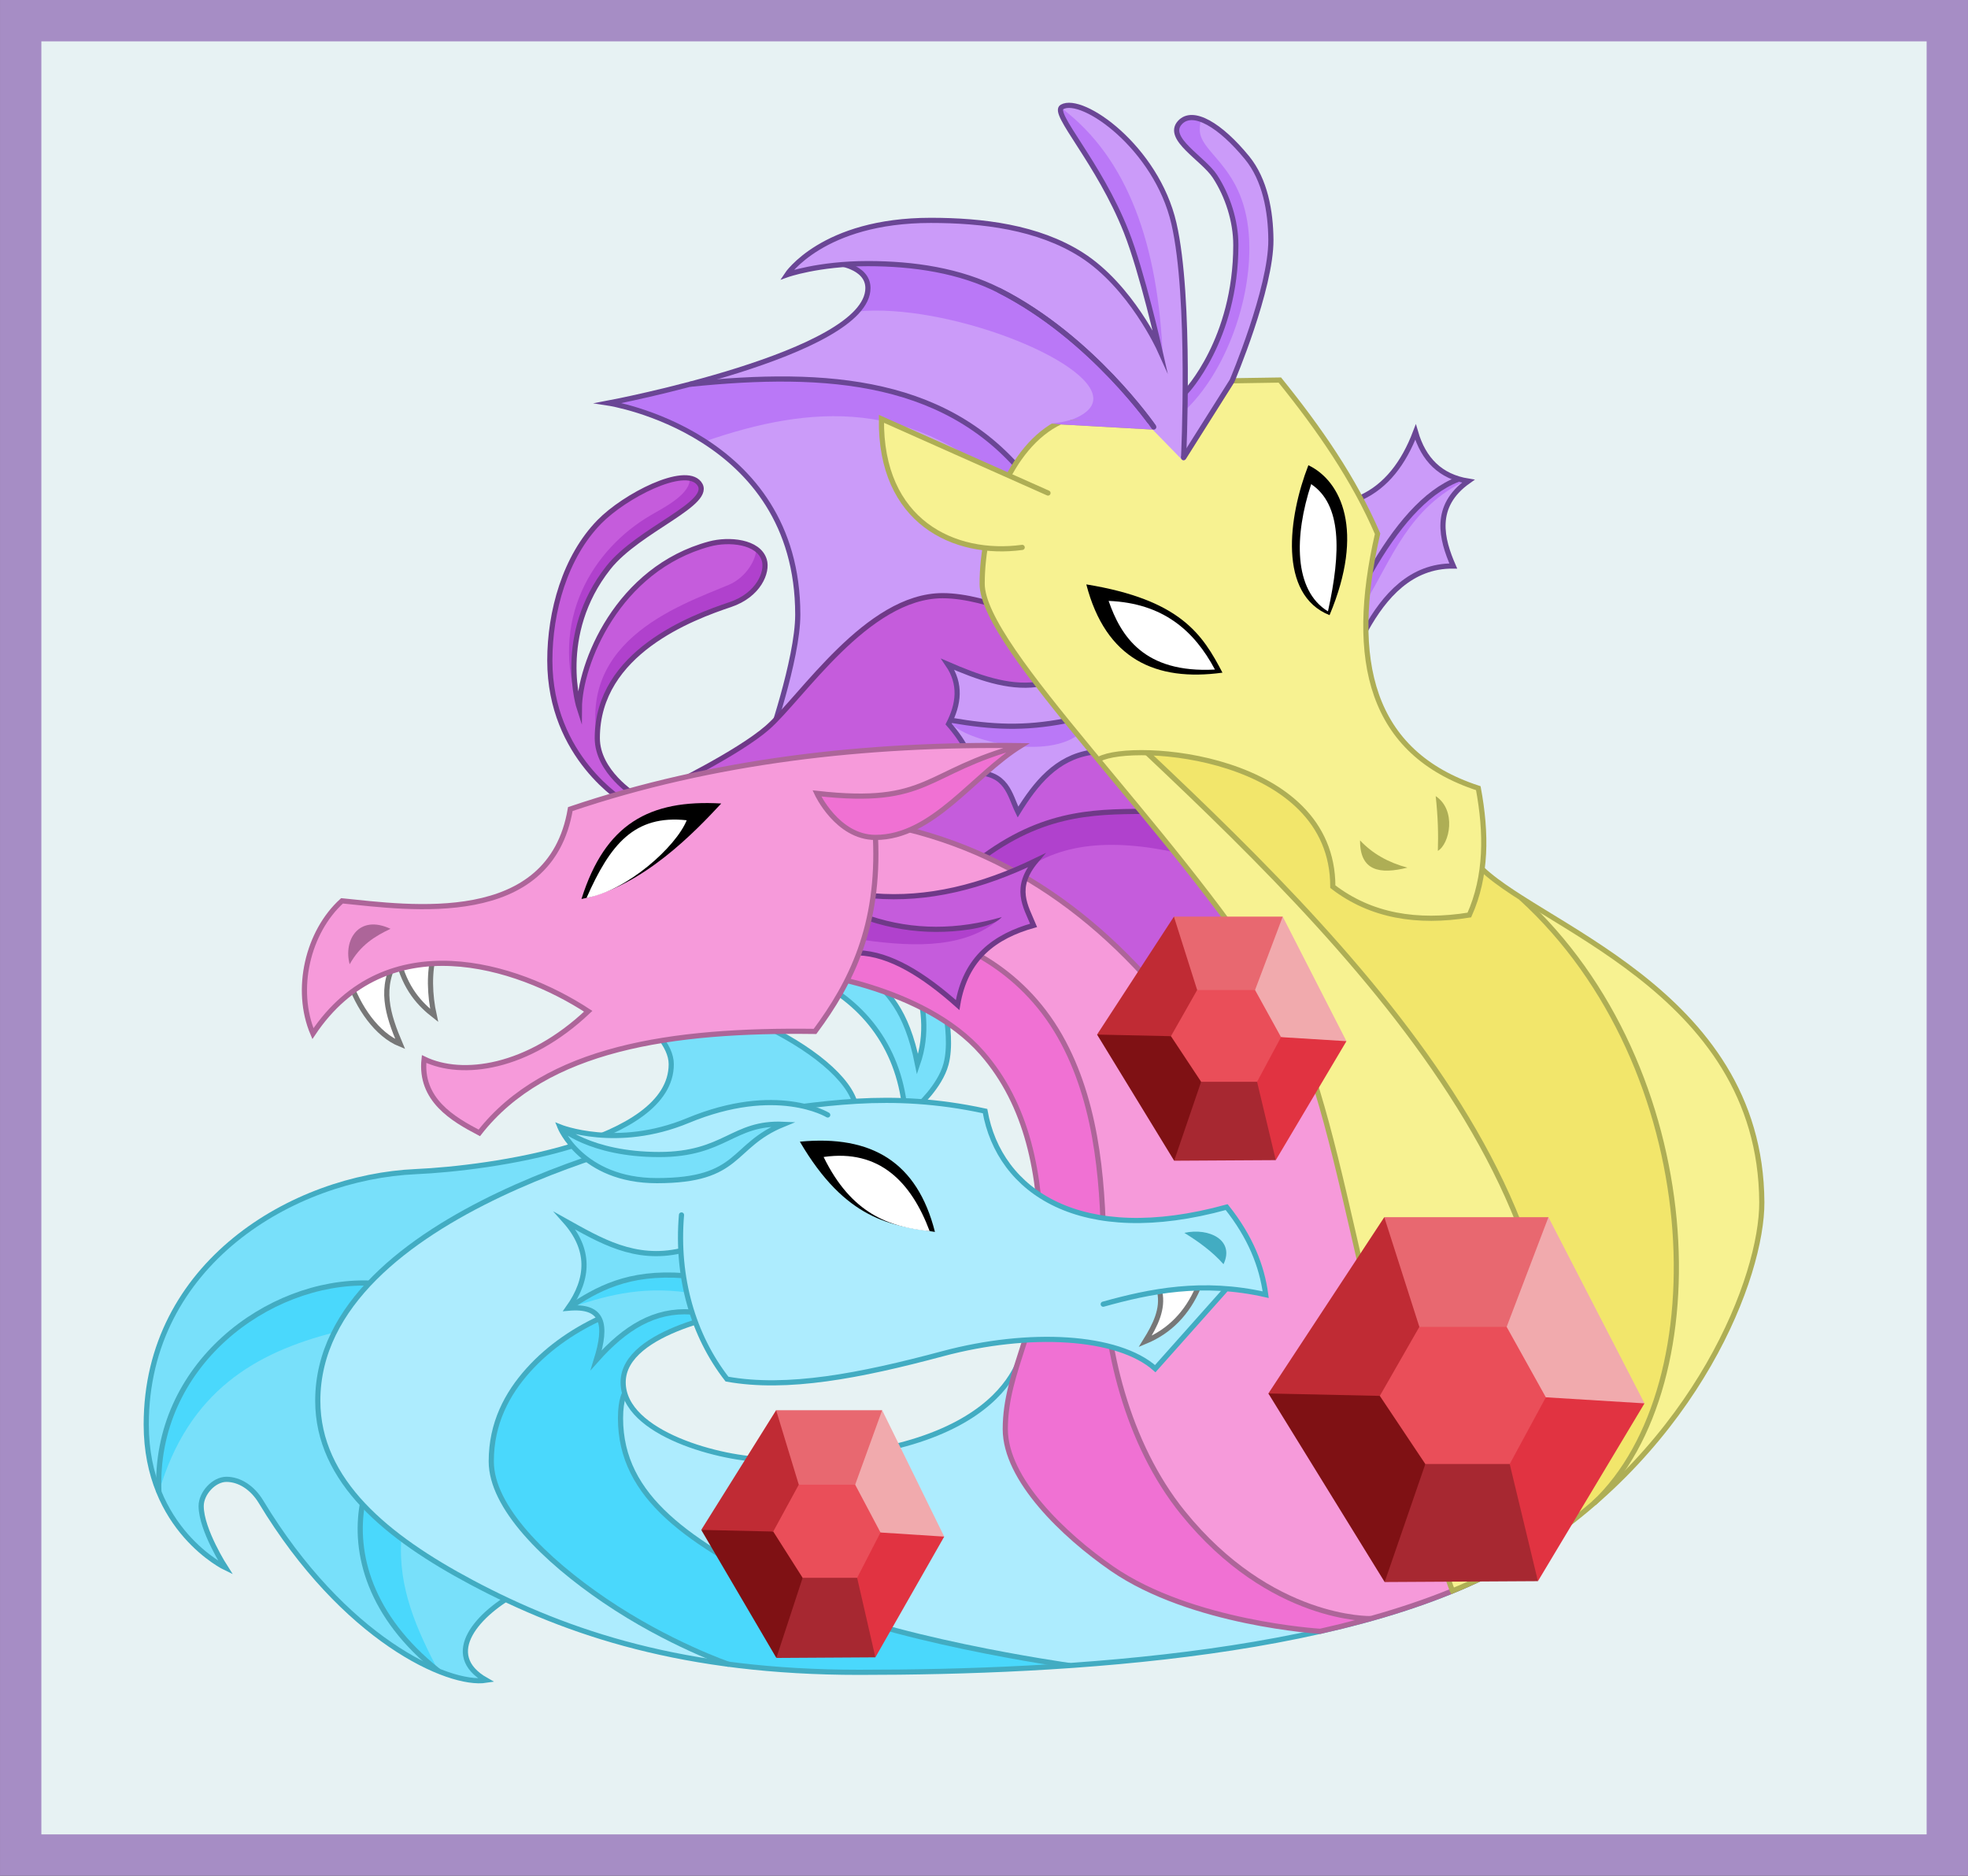 <?xml version="1.0" encoding="UTF-8" standalone="no"?>
<!-- Created with Inkscape (http://www.inkscape.org/) -->

<svg
   xmlns:osb="http://www.openswatchbook.org/uri/2009/osb"
   xmlns:dc="http://purl.org/dc/elements/1.1/"
   xmlns:cc="http://creativecommons.org/ns#"
   xmlns:rdf="http://www.w3.org/1999/02/22-rdf-syntax-ns#"
   xmlns:svg="http://www.w3.org/2000/svg"
   xmlns="http://www.w3.org/2000/svg"
   xmlns:xlink="http://www.w3.org/1999/xlink"
   xmlns:sodipodi="http://sodipodi.sourceforge.net/DTD/sodipodi-0.dtd"
   xmlns:inkscape="http://www.inkscape.org/namespaces/inkscape"
   width="188mm"
   height="179.179mm"
   viewBox="0 0 666.14 634.887"
   id="svg4308"
   version="1.1"
   inkscape:version="0.91 r13725"
   sodipodi:docname="pep_rally_poster2.svg">
  <rect x="0" y="0" width="666.14" height="634.887" fill="#333333" stroke="none"/>
  <title
     id="title6801">We're not the school we were before; yeah, we're different now.</title>
  <defs
     id="defs4310">
    <linearGradient
       id="linearGradient5661"
       osb:paint="solid">
      <stop
         style="stop-color:#f2e66b;stop-opacity:1;"
         offset="0"
         id="stop5663" />
    </linearGradient>
    <linearGradient
       id="linearGradient5639"
       osb:paint="solid">
      <stop
         style="stop-color:#f7f291;stop-opacity:1;"
         offset="0"
         id="stop5641" />
    </linearGradient>
    <linearGradient
       id="linearGradient5631"
       osb:paint="solid">
      <stop
         style="stop-color:#aeae55;stop-opacity:1;"
         offset="0"
         id="stop5633" />
    </linearGradient>
    <linearGradient
       id="linearGradient5603"
       osb:paint="solid">
      <stop
         style="stop-color:#6a4695;stop-opacity:1;"
         offset="0"
         id="stop5605" />
    </linearGradient>
    <linearGradient
       id="linearGradient5597"
       osb:paint="solid">
      <stop
         style="stop-color:#cb9bf9;stop-opacity:1;"
         offset="0"
         id="stop5599" />
    </linearGradient>
    <linearGradient
       id="linearGradient5589"
       osb:paint="solid">
      <stop
         style="stop-color:#ba78f7;stop-opacity:1;"
         offset="0"
         id="stop5591" />
    </linearGradient>
    <linearGradient
       id="linearGradient5364"
       osb:paint="solid">
      <stop
         style="stop-color:#b041cd;stop-opacity:1;"
         offset="0"
         id="stop5366" />
    </linearGradient>
    <linearGradient
       id="linearGradient5256"
       osb:paint="solid"
       gradientTransform="matrix(1.028,0,0,1.028,-15.121,-13.103)">
      <stop
         style="stop-color:#000000;stop-opacity:1;"
         offset="0"
         id="stop5258" />
    </linearGradient>
    <linearGradient
       id="linearGradient5246"
       osb:paint="solid">
      <stop
         style="stop-color:#777777;stop-opacity:1;"
         offset="0"
         id="stop5248" />
    </linearGradient>
    <linearGradient
       id="linearGradient5240"
       osb:paint="solid">
      <stop
         style="stop-color:#ffffff;stop-opacity:1;"
         offset="0"
         id="stop5242" />
    </linearGradient>
    <linearGradient
       id="linearGradient5200"
       osb:paint="solid">
      <stop
         style="stop-color:#6f3988;stop-opacity:1;"
         offset="0"
         id="stop5202" />
    </linearGradient>
    <linearGradient
       id="linearGradient5194"
       osb:paint="solid">
      <stop
         style="stop-color:#ad6599;stop-opacity:1;"
         offset="0"
         id="stop5196" />
    </linearGradient>
    <linearGradient
       id="linearGradient5180"
       osb:paint="solid">
      <stop
         style="stop-color:#c55cdc;stop-opacity:1;"
         offset="0"
         id="stop5182" />
    </linearGradient>
    <linearGradient
       id="linearGradient5172"
       osb:paint="solid">
      <stop
         style="stop-color:#f69ada;stop-opacity:1;"
         offset="0"
         id="stop5174" />
    </linearGradient>
    <linearGradient
       id="linearGradient5164"
       osb:paint="solid">
      <stop
         style="stop-color:#f071d3;stop-opacity:1;"
         offset="0"
         id="stop5166" />
    </linearGradient>
    <linearGradient
       id="linearGradient5112"
       osb:paint="solid">
      <stop
         style="stop-color:#42acc2;stop-opacity:1;"
         offset="0"
         id="stop5114" />
    </linearGradient>
    <linearGradient
       id="linearGradient5106"
       osb:paint="solid">
      <stop
         style="stop-color:#adecfe;stop-opacity:1;"
         offset="0"
         id="stop5108" />
    </linearGradient>
    <linearGradient
       id="linearGradient5096"
       osb:paint="solid">
      <stop
         style="stop-color:#78e0fa;stop-opacity:1;"
         offset="0"
         id="stop5098" />
    </linearGradient>
    <linearGradient
       id="linearGradient5088"
       osb:paint="solid">
      <stop
         style="stop-color:#4ad8fc;stop-opacity:1;"
         offset="0"
         id="stop5090" />
    </linearGradient>
    <linearGradient
       id="linearGradient4976"
       osb:paint="solid">
      <stop
         style="stop-color:#c02b34;stop-opacity:1;"
         offset="0"
         id="stop4978" />
    </linearGradient>
    <linearGradient
       id="linearGradient4970"
       osb:paint="solid">
      <stop
         style="stop-color:#a72831;stop-opacity:1;"
         offset="0"
         id="stop4972" />
    </linearGradient>
    <linearGradient
       id="linearGradient4964"
       osb:paint="solid">
      <stop
         style="stop-color:#7f1114;stop-opacity:1;"
         offset="0"
         id="stop4966" />
    </linearGradient>
    <linearGradient
       id="linearGradient4958"
       osb:paint="solid">
      <stop
         style="stop-color:#f1aaad;stop-opacity:1;"
         offset="0"
         id="stop4960" />
    </linearGradient>
    <linearGradient
       id="linearGradient4952"
       osb:paint="solid">
      <stop
         style="stop-color:#e86870;stop-opacity:1;"
         offset="0"
         id="stop4954" />
    </linearGradient>
    <linearGradient
       gradientTransform="translate(-14.72,-23.291)"
       inkscape:collect="always"
       xlink:href="#linearGradient4238"
       id="linearGradient4242"
       x1="50.222"
       y1="539.174"
       x2="716.362"
       y2="539.174"
       gradientUnits="userSpaceOnUse" />
    <linearGradient
       id="linearGradient4238"
       osb:paint="solid">
      <stop
         style="stop-color:#e7f2f3;stop-opacity:1;"
         offset="0"
         id="stop4240" />
    </linearGradient>
    <linearGradient
       gradientTransform="translate(-14.72,-23.291)"
       inkscape:collect="always"
       xlink:href="#linearGradient4244"
       id="linearGradient4248"
       x1="50.222"
       y1="539.174"
       x2="716.362"
       y2="539.174"
       gradientUnits="userSpaceOnUse" />
    <linearGradient
       id="linearGradient4244"
       osb:paint="solid">
      <stop
         style="stop-color:#a68dc5;stop-opacity:1;"
         offset="0"
         id="stop4246" />
    </linearGradient>
    <linearGradient
       inkscape:collect="always"
       xlink:href="#linearGradient4952"
       id="linearGradient4956"
       x1="504.066"
       y1="628.982"
       x2="559.625"
       y2="628.982"
       gradientUnits="userSpaceOnUse" />
    <linearGradient
       inkscape:collect="always"
       xlink:href="#linearGradient4958"
       id="linearGradient4962"
       x1="545.482"
       y1="641.927"
       x2="592.143"
       y2="641.927"
       gradientUnits="userSpaceOnUse" />
    <linearGradient
       inkscape:collect="always"
       xlink:href="#linearGradient4964"
       id="linearGradient4968"
       x1="464.828"
       y1="701.997"
       x2="517.956"
       y2="701.997"
       gradientUnits="userSpaceOnUse" />
    <linearGradient
       inkscape:collect="always"
       xlink:href="#linearGradient4970"
       id="linearGradient4974"
       x1="504.192"
       y1="713.94"
       x2="556.071"
       y2="713.94"
       gradientUnits="userSpaceOnUse" />
    <linearGradient
       inkscape:collect="always"
       xlink:href="#linearGradient4976"
       id="linearGradient4980"
       x1="464.828"
       y1="640.662"
       x2="515.935"
       y2="640.662"
       gradientUnits="userSpaceOnUse" />
    <linearGradient
       inkscape:collect="always"
       xlink:href="#linearGradient4952"
       id="linearGradient5009"
       gradientUnits="userSpaceOnUse"
       x1="504.066"
       y1="628.982"
       x2="559.625"
       y2="628.982" />
    <linearGradient
       inkscape:collect="always"
       xlink:href="#linearGradient4958"
       id="linearGradient5011"
       gradientUnits="userSpaceOnUse"
       x1="545.482"
       y1="641.927"
       x2="592.143"
       y2="641.927" />
    <linearGradient
       inkscape:collect="always"
       xlink:href="#linearGradient4970"
       id="linearGradient5013"
       gradientUnits="userSpaceOnUse"
       x1="504.192"
       y1="713.94"
       x2="556.071"
       y2="713.94" />
    <linearGradient
       inkscape:collect="always"
       xlink:href="#linearGradient4964"
       id="linearGradient5015"
       gradientUnits="userSpaceOnUse"
       x1="464.828"
       y1="701.997"
       x2="517.956"
       y2="701.997" />
    <linearGradient
       inkscape:collect="always"
       xlink:href="#linearGradient4976"
       id="linearGradient5017"
       gradientUnits="userSpaceOnUse"
       x1="464.828"
       y1="640.662"
       x2="515.935"
       y2="640.662" />
    <linearGradient
       inkscape:collect="always"
       xlink:href="#linearGradient4952"
       id="linearGradient5035"
       gradientUnits="userSpaceOnUse"
       x1="504.066"
       y1="628.982"
       x2="559.625"
       y2="628.982" />
    <linearGradient
       inkscape:collect="always"
       xlink:href="#linearGradient4958"
       id="linearGradient5037"
       gradientUnits="userSpaceOnUse"
       x1="545.482"
       y1="641.927"
       x2="592.143"
       y2="641.927" />
    <linearGradient
       inkscape:collect="always"
       xlink:href="#linearGradient4970"
       id="linearGradient5039"
       gradientUnits="userSpaceOnUse"
       x1="504.192"
       y1="713.94"
       x2="556.071"
       y2="713.94" />
    <linearGradient
       inkscape:collect="always"
       xlink:href="#linearGradient4964"
       id="linearGradient5041"
       gradientUnits="userSpaceOnUse"
       x1="464.828"
       y1="701.997"
       x2="517.956"
       y2="701.997" />
    <linearGradient
       inkscape:collect="always"
       xlink:href="#linearGradient4976"
       id="linearGradient5043"
       gradientUnits="userSpaceOnUse"
       x1="464.828"
       y1="640.662"
       x2="515.935"
       y2="640.662" />
    <linearGradient
       inkscape:collect="always"
       xlink:href="#linearGradient5088"
       id="linearGradient5092"
       x1="89.286"
       y1="668.165"
       x2="160.362"
       y2="668.165"
       gradientUnits="userSpaceOnUse" />
    <linearGradient
       inkscape:collect="always"
       xlink:href="#linearGradient5096"
       id="linearGradient5100"
       x1="308.923"
       y1="550.607"
       x2="357.429"
       y2="550.607"
       gradientUnits="userSpaceOnUse" />
    <linearGradient
       inkscape:collect="always"
       xlink:href="#linearGradient5106"
       id="linearGradient5110"
       x1="142.684"
       y1="672.797"
       x2="551.924"
       y2="672.797"
       gradientUnits="userSpaceOnUse" />
    <linearGradient
       inkscape:collect="always"
       xlink:href="#linearGradient5112"
       id="linearGradient5116"
       x1="308.923"
       y1="550.607"
       x2="357.429"
       y2="550.607"
       gradientUnits="userSpaceOnUse" />
    <linearGradient
       inkscape:collect="always"
       xlink:href="#linearGradient5164"
       id="linearGradient5168"
       x1="307.844"
       y1="630.434"
       x2="498.131"
       y2="630.434"
       gradientUnits="userSpaceOnUse" />
    <linearGradient
       inkscape:collect="always"
       xlink:href="#linearGradient5172"
       id="linearGradient5176"
       x1="309.612"
       y1="611.111"
       x2="551.924"
       y2="611.111"
       gradientUnits="userSpaceOnUse" />
    <linearGradient
       inkscape:collect="always"
       xlink:href="#linearGradient5180"
       id="linearGradient5184"
       x1="261.377"
       y1="472.898"
       x2="481.786"
       y2="472.898"
       gradientUnits="userSpaceOnUse" />
    <linearGradient
       inkscape:collect="always"
       xlink:href="#linearGradient5194"
       id="linearGradient5198"
       x1="307.749"
       y1="639.093"
       x2="552.391"
       y2="639.093"
       gradientUnits="userSpaceOnUse" />
    <linearGradient
       inkscape:collect="always"
       xlink:href="#linearGradient5200"
       id="linearGradient5204"
       x1="220.732"
       y1="414.945"
       x2="295.337"
       y2="414.945"
       gradientUnits="userSpaceOnUse" />
    <linearGradient
       inkscape:collect="always"
       xlink:href="#linearGradient5240"
       id="linearGradient5244"
       x1="152.585"
       y1="536.876"
       x2="183.839"
       y2="536.876"
       gradientUnits="userSpaceOnUse" />
    <linearGradient
       inkscape:collect="always"
       xlink:href="#linearGradient5246"
       id="linearGradient5250"
       x1="152.585"
       y1="536.876"
       x2="183.839"
       y2="536.876"
       gradientUnits="userSpaceOnUse" />
    <linearGradient
       inkscape:collect="always"
       xlink:href="#linearGradient5256"
       id="linearGradient5260"
       x1="232.321"
       y1="486.483"
       x2="279.634"
       y2="486.483"
       gradientUnits="userSpaceOnUse" />
    <linearGradient
       inkscape:collect="always"
       xlink:href="#linearGradient5364"
       id="linearGradient5368"
       x1="327.794"
       y1="513.445"
       x2="374.578"
       y2="513.445"
       gradientUnits="userSpaceOnUse" />
    <linearGradient
       inkscape:collect="always"
       xlink:href="#linearGradient5589"
       id="linearGradient5593"
       x1="241.429"
       y1="347.483"
       x2="385"
       y2="347.483"
       gradientUnits="userSpaceOnUse" />
    <linearGradient
       inkscape:collect="always"
       xlink:href="#linearGradient5597"
       id="linearGradient5601"
       x1="243.571"
       y1="372.662"
       x2="433.355"
       y2="372.662"
       gradientUnits="userSpaceOnUse" />
    <linearGradient
       inkscape:collect="always"
       xlink:href="#linearGradient5603"
       id="linearGradient5607"
       x1="236.24"
       y1="368.679"
       x2="330.161"
       y2="368.679"
       gradientUnits="userSpaceOnUse" />
    <linearGradient
       inkscape:collect="always"
       xlink:href="#linearGradient5631"
       id="linearGradient5635"
       x1="521.461"
       y1="477.168"
       x2="526.036"
       y2="477.168"
       gradientUnits="userSpaceOnUse" />
    <linearGradient
       inkscape:collect="always"
       xlink:href="#linearGradient5639"
       id="linearGradient5643"
       x1="333.849"
       y1="362.201"
       x2="390.233"
       y2="362.201"
       gradientUnits="userSpaceOnUse" />
    <linearGradient
       inkscape:collect="always"
       xlink:href="#linearGradient5661"
       id="linearGradient5665"
       x1="422.971"
       y1="589.721"
       x2="598.734"
       y2="589.721"
       gradientUnits="userSpaceOnUse" />
  </defs>
  <sodipodi:namedview
     id="base"
     pagecolor="#ffffff"
     bordercolor="#666666"
     borderopacity="1.0"
     inkscape:pageopacity="0.0"
     inkscape:pageshadow="2"
     inkscape:zoom="0.7"
     inkscape:cx="144.64402"
     inkscape:cy="269.63509"
     inkscape:document-units="px"
     inkscape:current-layer="layer6"
     showgrid="false"
     inkscape:object-nodes="false"
     inkscape:snap-others="false"
     inkscape:snap-smooth-nodes="false"
     inkscape:object-paths="false"
     showguides="false"
     inkscape:snap-intersection-paths="false"
     fit-margin-top="0"
     fit-margin-left="0"
     fit-margin-right="0"
     fit-margin-bottom="0"
     inkscape:window-width="1920"
     inkscape:window-height="1033"
     inkscape:window-x="0"
     inkscape:window-y="0"
     inkscape:window-maximized="1" />
  <g
     inkscape:groupmode="layer"
     id="layer2"
     inkscape:label="trace"
     sodipodi:insensitive="true"
     style="display:none"
     transform="translate(-35.501,-198.439)">
    <image
       y="197.719"
       x="31.696"
       id="image4934"
       xlink:href=""
       style="image-rendering:optimizeQuality"
       preserveAspectRatio="none"
       height="635"
       width="673.75" />
  </g>
  <g
     inkscape:label="frame"
     inkscape:groupmode="layer"
     id="layer1"
     style="display:inline;opacity:1"
     transform="translate(-35.501,-198.439)"
     sodipodi:insensitive="true">
    <rect
       style="display:inline;opacity:1;fill:url(#linearGradient4242);fill-opacity:1;stroke:url(#linearGradient4248);stroke-width:14;stroke-linecap:square;stroke-linejoin:miter;stroke-miterlimit:4;stroke-dasharray:none;stroke-opacity:1"
       id="rect4236"
       width="652.14"
       height="620.887"
       x="42.501"
       y="205.439" />
  </g>
  <g
     inkscape:groupmode="layer"
     id="layer4"
     inkscape:label="sonata"
     style="display:inline;opacity:1"
     sodipodi:insensitive="true"
     transform="translate(-35.501,-198.439)">
    <g
       id="g5118">
      <path
         sodipodi:nodetypes="ccccccccccccccccccccc"
         inkscape:connector-curvature="0"
         id="path5102"
         d="m 325.357,574.505 -59.182,7.126 c -20.47,5.61 -40.221,11.795 -58.318,19.303 -17.273,8.787 -34.372,17.81 -47.679,31.964 -13.613,14.194 -17.392,27.526 -17.5,40.536 0.693,14.833 7.604,26.951 18.929,37.143 10.992,9.762 24.451,19.524 44.821,29.286 -12.359,8.965 -18.242,18.022 -7.143,27.321 -8.574,0.714 -28.845,-6.621 -45.536,-23.214 -10.983,-9.892 -20.241,-21.165 -27.857,-33.75 -3.517,-5.93 -7.248,-11.59 -15.714,-11.25 -11.254,6.26 -5.685,17.373 0.179,28.571 -9.865,-6.43 -19.546,-13.453 -24.464,-35.714 -3.669,-20.718 1.927,-38.673 11.786,-55.357 16.802,-23.684 37.368,-32.315 58.393,-39.107 9.048,-1.176 18.095,-2.157 27.143,-2.857 23.32,-1.975 45.357,-6.442 64.643,-16.25 6.484,-4.826 14.231,-8.001 14.821,-20.536 -1.595,-10.593 -15.096,-18.203 -26.964,-26.161 16.382,-0.501 35.939,3.627 55.893,12.411 9.613,5.717 30.289,14.198 33.75,30.536 z"
         style="fill:url(#linearGradient5096);fill-rule:evenodd;stroke:none;stroke-width:1px;stroke-linecap:butt;stroke-linejoin:miter;stroke-opacity:1" />
      <path
         sodipodi:nodetypes="ccccc"
         inkscape:connector-curvature="0"
         id="path5084"
         d="m 158.341,707.521 c 4.031,4.523 8.264,8.642 13.006,11.743 -1.176,16.709 5.305,30.865 12.564,44.762 -8.625,-8.044 -16.798,-17.094 -23.297,-29.863 -2.814,-9.161 -4.649,-18.189 -2.273,-26.643 z"
         style="fill:url(#linearGradient5088);fill-rule:evenodd;stroke:none;stroke-width:1px;stroke-linecap:butt;stroke-linejoin:miter;stroke-opacity:1" />
      <path
         sodipodi:nodetypes="cccccc"
         inkscape:connector-curvature="0"
         id="path5082"
         d="m 148.619,649.438 c -26.543,6.787 -49.338,19.786 -59.333,53.996 -0.728,-11.98 2.046,-23.96 8.699,-35.94 8.881,-14.565 20.116,-22.613 32.072,-28.663 9.745,-3.672 19.619,-6.73 30.305,-5.935 -4.752,5.049 -9.114,10.314 -11.743,16.541 z"
         style="fill:url(#linearGradient5092);fill-opacity:1;fill-rule:evenodd;stroke:none;stroke-width:1px;stroke-linecap:butt;stroke-linejoin:miter;stroke-opacity:1" />
      <path
         sodipodi:nodetypes="ccssscssscc"
         inkscape:connector-curvature="0"
         id="path5072"
         d="m 325.357,574.505 c -0.528,-17.722 -50.06,-44.007 -89.286,-42.5 0,0 26.638,13.843 26.638,26.638 0,26.744 -61.758,35.262 -86.385,36.346 C 134.676,596.822 85,626.166 85,680.576 c 0,35.733 26.869,48.528 26.869,48.528 0,0 -8.276,-12.834 -8.276,-20.924 0,-4.294 4.285,-9.033 8.55,-9.033 4.314,0 8.745,2.7 11.696,7.589 28.037,46.443 63.368,62.436 76.247,60.416 -15.421,-8.732 -2.818,-22.775 11.342,-30.148"
         style="fill:none;fill-rule:evenodd;stroke:url(#linearGradient5112);stroke-width:1.75;stroke-linecap:butt;stroke-linejoin:miter;stroke-miterlimit:4;stroke-dasharray:none;stroke-opacity:1" />
      <path
         sodipodi:nodetypes="cc"
         inkscape:connector-curvature="0"
         id="path5078"
         d="m 158.152,707.585 c -2.897,16.465 2.365,37.916 25.759,56.442"
         style="fill:none;fill-rule:evenodd;stroke:url(#linearGradient5112);stroke-width:1.75;stroke-linecap:butt;stroke-linejoin:miter;stroke-miterlimit:4;stroke-dasharray:none;stroke-opacity:1" />
      <path
         sodipodi:nodetypes="cc"
         inkscape:connector-curvature="0"
         id="path5080"
         d="M 160.357,632.719 C 126.217,631.69 87.388,660.555 89.286,703.434"
         style="fill:none;fill-rule:evenodd;stroke:url(#linearGradient5112);stroke-width:1.75;stroke-linecap:butt;stroke-linejoin:miter;stroke-miterlimit:4;stroke-dasharray:none;stroke-opacity:1" />
    </g>
    <path
       style="fill:url(#linearGradient5100);fill-opacity:1;fill-rule:evenodd;stroke:url(#linearGradient5116);stroke-width:1.75;stroke-linecap:butt;stroke-linejoin:miter;stroke-miterlimit:4;stroke-dasharray:none;stroke-opacity:1"
       d="m 345.893,573.076 c 0,0 7.773,-6.819 9.821,-14.464 2.984,-11.136 -3.036,-30.357 -3.036,-30.357 l -7.321,0.536 c 2.789,9.932 4.353,19.334 0.714,29.861 -3.785,-19.02 -10.504,-24.263 -16.25,-30.04 l -20.536,0.357 c 17.762,8.091 30.244,23.123 32.5,44.821"
       id="path5074"
       inkscape:connector-curvature="0"
       sodipodi:nodetypes="cscccccc" />
    <g
       id="g5126">
      <path
         sodipodi:nodetypes="cccccccccccccc"
         inkscape:connector-curvature="0"
         id="path5104"
         d="m 381.934,653.722 169.991,70.624 c -22.295,13.917 -48.64,21.355 -75.638,27.748 -37.435,7.732 -72.465,10.254 -107.076,11.869 -29.715,1.385 -59.431,0.628 -89.146,-2.273 -37.408,-4.96 -63.104,-17.127 -88.388,-29.547 -22.857,-13.581 -44.382,-28.119 -48.992,-54.801 -0.532,-25.646 13.275,-44.123 34.598,-58.841 24.144,-15.456 52.4,-28.539 88.893,-36.871 l 19.539,60.731 c -17.46,3.699 -35.032,7.298 -39.49,22.607 1.972,20.449 23.828,22.584 43.184,27.022 26.144,1.732 49.834,-2.426 71.216,-12.122 9.817,-6.64 19.415,-13.448 21.309,-26.146 z"
         style="fill:url(#linearGradient5110);fill-opacity:1;fill-rule:evenodd;stroke:none;stroke-width:1px;stroke-linecap:butt;stroke-linejoin:miter;stroke-opacity:1" />
      <path
         sodipodi:nodetypes="cccccccccccccc"
         inkscape:connector-curvature="0"
         id="path5094"
         d="m 278.571,633.434 7.143,8.929 c -19.98,4.298 -38.033,9.576 -39.111,23.49 l 0.758,4.672 c -1.249,1.26 -1.99,4.429 -1.894,10.733 0.118,13.309 8.472,24.264 20.329,34.219 13.667,10.257 28.857,19.534 47.225,26.769 23.466,7.323 48.878,14.298 81.696,19.951 -20.233,1.633 -41.976,2.323 -64.902,2.273 -17.444,0.271 -33.3,-1.045 -48.74,-2.778 -16.925,-5.949 -31.572,-15.313 -45.836,-25.254 -18.899,-13.736 -31.5,-27.597 -33.588,-41.669 0.279,-24.52 14.729,-36.641 30.936,-47.225 14.775,-6.639 29.871,-12.155 45.984,-14.11 z"
         style="fill:url(#linearGradient5088);fill-rule:evenodd;stroke:none;stroke-width:1px;stroke-linecap:butt;stroke-linejoin:miter;stroke-opacity:1" />
      <path
         sodipodi:nodetypes="csssc"
         inkscape:connector-curvature="0"
         id="path5047-9"
         d="m 551.925,724.346 c -54.574,34.4 -155.351,40.122 -225.645,40.122 -58.983,0 -98.448,-13.047 -131.148,-30.455 -28.4,-15.119 -52.069,-34.126 -52.069,-61.469 0,-64.886 123.112,-90.914 123.112,-90.914"
         style="fill:none;fill-rule:evenodd;stroke:url(#linearGradient5112);stroke-width:1.75;stroke-linecap:butt;stroke-linejoin:miter;stroke-miterlimit:4;stroke-dasharray:none;stroke-opacity:1" />
      <path
         sodipodi:nodetypes="cssc"
         inkscape:connector-curvature="0"
         id="path5070"
         d="m 381.934,653.722 c 0,0 -2.61,38.788 -86.515,38.788 -15.459,0 -48.99,-8.74 -48.99,-26.219 0,-17.909 39.286,-23.929 39.286,-23.929"
         style="fill:none;fill-rule:evenodd;stroke:url(#linearGradient5112);stroke-width:1.75;stroke-linecap:butt;stroke-linejoin:miter;stroke-miterlimit:4;stroke-dasharray:none;stroke-opacity:1" />
      <path
         sodipodi:nodetypes="cssssc"
         inkscape:connector-curvature="0"
         id="path5076"
         d="m 278.571,633.434 c 0,0 -19.196,2.02 -38.393,10.485 -9.598,4.233 -18.661,10.255 -25.859,18.264 -7.199,8.009 -12.533,18.003 -12.533,30.894 0,15.468 18.125,33.325 38.393,47.092 21.63,14.692 42.143,21.658 42.143,21.658"
         style="fill:none;fill-rule:evenodd;stroke:url(#linearGradient5112);stroke-width:1.75;stroke-linecap:butt;stroke-linejoin:miter;stroke-miterlimit:4;stroke-dasharray:none;stroke-opacity:1" />
      <path
         sodipodi:nodetypes="cssc"
         inkscape:connector-curvature="0"
         id="path5086"
         d="m 247.143,669.684 c 0,0 -1.607,2.123 -1.607,8.75 0,27.026 23.372,42.105 57.857,59.464 30.574,15.39 94.286,24.286 94.286,24.286"
         style="fill:none;fill-rule:evenodd;stroke:url(#linearGradient5112);stroke-width:1.75;stroke-linecap:butt;stroke-linejoin:miter;stroke-miterlimit:4;stroke-dasharray:none;stroke-opacity:1" />
    </g>
  </g>
  <g
     inkscape:groupmode="layer"
     id="layer6"
     inkscape:label="aria"
     style="display:inline;opacity:1"
     transform="translate(-35.501,-198.439)"
     sodipodi:insensitive="true">
    <g
       id="g5609">
      <path
         sodipodi:nodetypes="ccccccccccc"
         inkscape:connector-curvature="0"
         id="path5595"
         d="m 295.357,450.576 85.357,-25.357 4.286,-62.5 48.355,-16.959 -57.641,-44.47 -46.405,-6.543 c 0.29,9.488 -9.949,15.591 -22.881,20.829 -20.952,9.623 -41.905,14.45 -62.857,18.929 20.975,6.431 38.75,15.625 49.286,31.071 11.399,15.889 14.429,33.398 11.071,52.143 -1.762,12.413 -5.508,22.18 -8.571,32.857 z"
         style="fill:url(#linearGradient5601);fill-opacity:1;fill-rule:evenodd;stroke:none;stroke-width:1px;stroke-linecap:butt;stroke-linejoin:miter;stroke-opacity:1" />
      <path
         sodipodi:nodetypes="ccccccc"
         inkscape:connector-curvature="0"
         id="path5587"
         d="m 274.256,347.781 c 35.64,-12.306 71.004,-15.093 105.308,18.688 L 385,362.719 c -12.131,-17.692 -30.522,-27.559 -52.155,-33.374 -22.11,-4.546 -43.078,-3.382 -63.772,-0.849 l -27.644,6.365 c 11.533,2.339 22.715,5.846 32.828,12.919 z"
         style="fill:url(#linearGradient5593);fill-opacity:1;fill-rule:evenodd;stroke:none;stroke-width:1px;stroke-linecap:butt;stroke-linejoin:miter;stroke-opacity:1" />
      <path
         sodipodi:nodetypes="cccccsccc"
         inkscape:connector-curvature="0"
         id="path5585"
         d="m 318.214,287.362 30.541,-6.251 53.791,20.456 30.81,44.194 -38.386,-4.293 c 0,0 10.607,-2.208 10.607,-8.081 0,-13.106 -49.981,-32.404 -79.802,-29.547 2.776,-2.498 4.323,-5.406 3.536,-9.091 -1.587,-3.606 -3.872,-6.833 -11.095,-7.386 z"
         style="fill:url(#linearGradient5589);fill-rule:evenodd;stroke:none;stroke-width:1px;stroke-linecap:butt;stroke-linejoin:miter;stroke-opacity:1" />
      <path
         sodipodi:nodetypes="cscsc"
         inkscape:connector-curvature="0"
         id="path5581"
         d="m 318.214,287.362 c 0,0 11.071,1.047 11.071,8.571 0,22.336 -87.857,38.929 -87.857,38.929 0,0 64.107,9.833 64.107,71.607 0,15.216 -10.179,44.107 -10.179,44.107"
         style="fill:none;fill-rule:evenodd;stroke:url(#linearGradient5607);stroke-width:1.75;stroke-linecap:butt;stroke-linejoin:miter;stroke-miterlimit:6;stroke-dasharray:none;stroke-opacity:1" />
      <path
         sodipodi:nodetypes="cc"
         inkscape:connector-curvature="0"
         id="path5583"
         d="M 385,362.719 C 357.997,326.301 315.198,323.799 269.073,328.497"
         style="fill:none;fill-rule:evenodd;stroke:url(#linearGradient5603);stroke-width:1.75;stroke-linecap:butt;stroke-linejoin:miter;stroke-miterlimit:4;stroke-dasharray:none;stroke-opacity:1" />
    </g>
    <g
       id="g5808">
      <g
         id="g5802">
        <path
           style="fill:url(#linearGradient5184);fill-opacity:1;fill-rule:evenodd;stroke:none;stroke-width:1px;stroke-linecap:butt;stroke-linejoin:miter;stroke-opacity:1"
           d="M 481.786,544.505 390.171,410.663 c -11.729,-6.027 -24.271,-9.972 -38.029,-10.801 -18.527,2.871 -32.79,18.535 -47.143,33.929 -8.819,13.702 -25.918,22.61 -43.623,31.168 l 64.337,10.975 c 41.847,5.637 79.575,26.771 111.429,70 z"
           id="path5178"
           inkscape:connector-curvature="0"
           sodipodi:nodetypes="cccccccc" />
        <path
           style="fill:url(#linearGradient5364);fill-rule:evenodd;stroke:none;stroke-width:1px;stroke-linecap:butt;stroke-linejoin:miter;stroke-opacity:1"
           d="m 378.555,496.021 c 13.255,-12.371 32.567,-14.069 55.811,-8.839 l -8.334,-14.142 c -26.372,-1.54 -43.763,5.07 -57.326,15.152 z"
           id="path5779"
           inkscape:connector-curvature="0"
           sodipodi:nodetypes="ccccc" />
        <path
           style="fill:none;fill-rule:evenodd;stroke:url(#linearGradient5200);stroke-width:1.75;stroke-linecap:butt;stroke-linejoin:miter;stroke-miterlimit:4;stroke-dasharray:none;stroke-opacity:1"
           d="m 368.706,488.192 c 21.804,-15.834 39.439,-14.989 57.326,-15.152"
           id="path5154"
           inkscape:connector-curvature="0"
           sodipodi:nodetypes="cc" />
        <path
           style="fill:none;fill-rule:evenodd;stroke:url(#linearGradient5200);stroke-width:1.75;stroke-linecap:butt;stroke-linejoin:miter;stroke-miterlimit:4;stroke-dasharray:none;stroke-opacity:1"
           d="m 261.377,464.959 c 0,0 23.923,-11.578 33.84,-20.203 11.605,-10.092 33.755,-44.699 59.346,-44.699 15.601,0 35.608,10.607 35.608,10.607"
           id="path5156"
           inkscape:connector-curvature="0"
           sodipodi:nodetypes="cssc" />
      </g>
      <g
         id="g5219">
        <path
           style="fill:url(#linearGradient5168);fill-opacity:1;fill-rule:evenodd;stroke:none;stroke-width:1px;stroke-linecap:butt;stroke-linejoin:miter;stroke-opacity:1"
           d="m 498.131,746.665 -15.657,4.041 c -27.024,-2.429 -51.167,-8.741 -70.458,-21.592 -19.363,-12.958 -33.374,-27.588 -36.618,-45.583 0.326,-9.002 2.623,-18.989 6.313,-29.673 2.9,-8.253 5.096,-17.212 6.313,-27.148 0.33,-16.932 -1.221,-33.237 -5.935,-48.487 -5.8,-12.963 -12.951,-25.089 -25.759,-33.714 -14.301,-9.193 -30.482,-14.798 -48.487,-16.92 l 1.768,-17.425 c 17.299,-1.659 34.598,1.709 51.897,8.46 14.801,8.514 29.066,18.745 38.891,43.184 4.732,16.058 8.601,32.404 8.334,50.129 l 0.884,27.022 c 2.669,16.654 4.649,33.437 12.501,49.119 7.773,17.464 19.712,31.486 35.229,42.553 11.175,8.335 23.914,14.738 40.785,16.036 z"
           id="path5162"
           inkscape:connector-curvature="0"
           sodipodi:nodetypes="ccccccccccccccccc" />
        <path
           sodipodi:nodetypes="cssscccccc"
           inkscape:connector-curvature="0"
           id="path5170"
           d="m 499.489,746.286 c 0,0 -33.803,1.003 -63.608,-35.86 -18.887,-23.359 -26.769,-56.579 -26.769,-83.843 0,-25.494 -1.708,-52.726 -13.637,-75.256 -25.611,-48.371 -85.863,-41.164 -85.863,-41.164 l 16.103,-34.229 c 50.305,6.059 83.86,34.1 111.429,70 l 44.643,-1.429 70.139,179.841 c -16.669,10.013 -34.344,16.669 -52.436,21.939 z"
           style="fill:url(#linearGradient5176);fill-opacity:1;fill-rule:evenodd;stroke:none;stroke-width:1.75;stroke-linecap:butt;stroke-linejoin:miter;stroke-miterlimit:4;stroke-dasharray:none;stroke-opacity:1" />
        <path
           style="display:inline;fill:none;fill-rule:evenodd;stroke:url(#linearGradient5198);stroke-width:1.75;stroke-linecap:butt;stroke-linejoin:miter;stroke-miterlimit:4;stroke-dasharray:none;stroke-opacity:1"
           d="m 551.925,724.346 c -13.643,8.6 -30.175,15.408 -48.395,20.782 -4.555,1.343 -9.216,2.597 -13.964,3.767 -2.374,0.585 -4.769,1.149 -7.184,1.693 0,0 -43.573,-2.6 -70.492,-21.222 -16.297,-11.274 -36.113,-30.186 -36.113,-47.225 0,-20.038 12.122,-35.15 12.122,-60.357 0,-26.056 -4.649,-49.38 -19.951,-66.923 -19.977,-22.903 -60.104,-27.274 -60.104,-27.274"
           id="path5047-90"
           inkscape:connector-curvature="0"
           sodipodi:nodetypes="csscssssc" />
        <path
           style="fill:none;fill-rule:evenodd;stroke:url(#linearGradient5194);stroke-width:1.75;stroke-linecap:butt;stroke-linejoin:miter;stroke-miterlimit:4;stroke-dasharray:none;stroke-opacity:1"
           d="m 499.489,746.286 c 0,0 -33.803,1.003 -63.608,-35.86 -18.887,-23.359 -26.769,-56.579 -26.769,-83.843 0,-25.494 -1.708,-52.726 -13.637,-75.256 -25.611,-48.371 -85.863,-41.164 -85.863,-41.164"
           id="path5150"
           inkscape:connector-curvature="0"
           sodipodi:nodetypes="csssc" />
        <path
           style="fill:none;fill-rule:evenodd;stroke:url(#linearGradient5194);stroke-width:1.75;stroke-linecap:butt;stroke-linejoin:miter;stroke-miterlimit:4;stroke-dasharray:none;stroke-opacity:1"
           d="m 325.714,475.934 c 45.524,6.078 82.091,30.597 111.429,70 l 44.643,-1.429"
           id="path5152"
           inkscape:connector-curvature="0"
           sodipodi:nodetypes="ccc" />
      </g>
    </g>
    <g
       style="display:inline;opacity:1"
       id="g5620">
      <path
         style="fill:url(#linearGradient5597);fill-rule:evenodd;stroke:none;stroke-width:1.75;stroke-linecap:butt;stroke-linejoin:miter;stroke-miterlimit:4;stroke-dasharray:none;stroke-opacity:1"
         d="m 386.383,430.108 c -9.809,1.262 -19.911,-2.435 -30.052,-6.819 4.599,6.734 3.71,13.469 0.253,20.203 5.759,6.605 8.092,12.017 8.334,16.415 11.515,-0.087 12.251,7.41 15.152,13.385 6.075,-9.804 13.015,-18.387 24.749,-20.203"
         id="path5618"
         inkscape:connector-curvature="0"
         sodipodi:nodetypes="cccccc" />
      <path
         sodipodi:nodetypes="cccc"
         inkscape:connector-curvature="0"
         id="path5616"
         d="m 400.357,447.184 c -11.732,8.909 -40.944,1.195 -43.521,-4.89 12.02,1.759 24.648,3.501 39.222,0.152 z"
         style="fill:url(#linearGradient5589);fill-rule:evenodd;stroke:none;stroke-width:1px;stroke-linecap:butt;stroke-linejoin:miter;stroke-opacity:1" />
      <path
         sodipodi:nodetypes="cc"
         inkscape:connector-curvature="0"
         id="path5571"
         d="m 396.059,442.445 c -13.81,2.676 -24.726,2.185 -38.591,-0.215"
         style="fill:none;fill-rule:evenodd;stroke:url(#linearGradient5603);stroke-width:1.75;stroke-linecap:butt;stroke-linejoin:miter;stroke-miterlimit:4;stroke-dasharray:none;stroke-opacity:1" />
      <path
         sodipodi:nodetypes="cccccc"
         inkscape:connector-curvature="0"
         id="path5569"
         d="m 386.383,430.108 c -9.809,1.262 -19.911,-2.435 -30.052,-6.819 4.599,6.734 3.71,13.469 0.253,20.203 5.759,6.605 8.092,12.017 8.334,16.415 11.515,-0.087 12.251,7.41 15.152,13.385 6.075,-9.804 13.015,-18.387 24.749,-20.203"
         style="fill:none;fill-rule:evenodd;stroke:url(#linearGradient5603);stroke-width:1.75;stroke-linecap:butt;stroke-linejoin:miter;stroke-miterlimit:4;stroke-dasharray:none;stroke-opacity:1" />
    </g>
    <g
       id="g5477">
      <g
         id="g5472">
        <path
           sodipodi:nodetypes="csssscssssc"
           inkscape:connector-curvature="0"
           id="path5186"
           d="m 250.357,467.541 c 0,0 -12.679,-7.842 -12.679,-19.286 0,-29.017 32.203,-40.883 45,-45.179 9.634,-3.234 12.756,-11.041 11.518,-15.089 -1.945,-6.357 -12.061,-7.167 -18.482,-5.446 -31.233,8.369 -44.044,40.688 -44.107,55.714 0,0 -8.127,-24.934 9.821,-47.679 10.277,-13.023 36.028,-21.866 30.693,-28.571 -4.919,-6.181 -25.216,4.336 -33.728,13.036 -11.627,11.883 -16.786,30.34 -16.786,46.964 0,32.856 25.357,47.857 25.357,47.857"
           style="fill:url(#linearGradient5180);fill-rule:evenodd;stroke:none;stroke-width:1.75;stroke-linecap:butt;stroke-linejoin:miter;stroke-miterlimit:7;stroke-dasharray:none;stroke-opacity:1" />
        <path
           style="fill:url(#linearGradient5364);fill-rule:evenodd;stroke:none;stroke-width:1px;stroke-linecap:butt;stroke-linejoin:miter;stroke-opacity:1"
           d="m 268.953,360.155 c 0.613,5.424 -8.886,10.168 -13.12,12.632 -19.522,11.363 -34.922,35.632 -24.226,65.467 -2.718,-12.305 -3.257,-25.489 6.284,-42.745 7.747,-12.609 27.271,-22.38 34.093,-29.042 1.742,-3.618 -0.037,-5.3 -3.03,-6.313 z"
           id="path5466"
           inkscape:connector-curvature="0"
           sodipodi:nodetypes="cscccc" />
        <path
           style="fill:url(#linearGradient5364);fill-rule:evenodd;stroke:none;stroke-width:1px;stroke-linecap:butt;stroke-linejoin:miter;stroke-opacity:1"
           d="m 291.429,384.148 c 0.22,3.283 -3.181,9.692 -9.289,12.26 -16.683,7.013 -54.862,19.598 -42.853,58.811 -3.531,-10.556 -0.494,-21.449 9.107,-32.679 8.347,-7.125 17.026,-14.221 36.25,-20.357 11.856,-4.946 10.845,-16.05 6.786,-18.036 z"
           id="path5470"
           inkscape:connector-curvature="0"
           sodipodi:nodetypes="cscccc" />
      </g>
      <path
         sodipodi:nodetypes="csssscssssc"
         inkscape:connector-curvature="0"
         id="path5158"
         d="m 250.357,467.541 c 0,0 -12.679,-7.842 -12.679,-19.286 0,-29.017 32.203,-40.883 45,-45.179 9.634,-3.234 12.756,-11.041 11.518,-15.089 -1.945,-6.357 -12.061,-7.167 -18.482,-5.446 -31.233,8.369 -44.044,40.688 -44.107,55.714 0,0 -8.127,-24.934 9.821,-47.679 10.277,-13.023 36.028,-21.866 30.693,-28.571 -4.919,-6.181 -25.216,4.336 -33.728,13.036 -11.627,11.883 -16.786,30.34 -16.786,46.964 0,32.856 25.357,47.857 25.357,47.857"
         style="fill:none;fill-rule:evenodd;stroke:url(#linearGradient5204);stroke-width:1.75;stroke-linecap:butt;stroke-linejoin:miter;stroke-miterlimit:7;stroke-dasharray:none;stroke-opacity:1" />
      <path
         sodipodi:nodetypes="ccccc"
         inkscape:connector-curvature="0"
         id="path5238"
         d="m 153.417,529.482 c 3.253,9.989 9.718,19.173 17.551,22.35 -4.235,-9.975 -7.26,-19.319 -0.884,-29.294 2.49,10.734 7.815,16.001 12.374,19.572 -1.53,-6.935 -1.776,-14.628 0,-20.961"
         style="fill:url(#linearGradient5244);fill-opacity:1;fill-rule:evenodd;stroke:url(#linearGradient5250);stroke-width:1.75;stroke-linecap:butt;stroke-linejoin:miter;stroke-miterlimit:4;stroke-dasharray:none;stroke-opacity:1" />
      <path
         style="fill:url(#linearGradient5172);fill-rule:evenodd;stroke:none;stroke-width:1.75;stroke-linecap:butt;stroke-linejoin:miter;stroke-miterlimit:4;stroke-dasharray:none;stroke-opacity:1"
         d="m 331.835,481.879 c 1.393,29.898 -8.161,49.116 -20.456,65.66 -48.596,-0.64 -91.132,5.556 -113.642,34.345 -8.896,-4.652 -20.204,-11.231 -18.688,-25.001 12.874,6.222 35.058,3.246 55.558,-16.162 -24.258,-15.88 -68.281,-29.74 -93.187,7.576 -6.383,-14.986 -1.72,-34.472 9.849,-44.952 22.835,2.3 70.439,9.368 77.277,-31.062 48.145,-16.308 100.046,-22.243 152.533,-21.466 -16.162,9.975 -29.837,31.062 -49.245,31.062"
         id="path5210"
         inkscape:connector-curvature="0"
         sodipodi:nodetypes="cccccccccc" />
      <path
         sodipodi:nodetypes="ccccc"
         inkscape:connector-curvature="0"
         id="path5212"
         d="m 381.08,450.816 c -16.341,10.562 -29.234,30.861 -49.245,31.062 -9.51,-0.803 -15.787,-6.245 -19.824,-14.9 9.806,0.643 19.612,0.335 29.418,-0.688 14.818,-4.319 27.408,-13.042 39.651,-15.474 z"
         style="fill:url(#linearGradient5164);fill-rule:evenodd;stroke:none;stroke-width:1px;stroke-linecap:butt;stroke-linejoin:miter;stroke-opacity:1" />
      <g
         id="g5372">
        <path
           sodipodi:nodetypes="ccccc"
           inkscape:connector-curvature="0"
           id="path5370"
           d="m 331.071,501.648 c 18.393,1.556 36.786,-3.052 55.179,-11.964 -7.831,9.287 -3.577,15.421 -0.893,21.964 -13.058,3.685 -23.089,10.949 -25.714,26.964 -11.615,-10.354 -22.906,-17.301 -33.571,-17.679"
           style="fill:url(#linearGradient5180);fill-rule:evenodd;stroke:none;stroke-width:1.75;stroke-linecap:butt;stroke-linejoin:miter;stroke-miterlimit:7;stroke-dasharray:none;stroke-opacity:1" />
        <path
           style="fill:none;fill-rule:evenodd;stroke:url(#linearGradient5200);stroke-width:1.75;stroke-linecap:butt;stroke-linejoin:miter;stroke-miterlimit:7;stroke-dasharray:none;stroke-opacity:1"
           d="m 331.071,501.648 c 18.393,1.556 36.786,-3.052 55.179,-11.964 -7.831,9.287 -3.577,15.421 -0.893,21.964 -13.058,3.685 -23.089,10.949 -25.714,26.964 -11.615,-10.354 -22.906,-17.301 -33.571,-17.679"
           id="path5322"
           inkscape:connector-curvature="0"
           sodipodi:nodetypes="ccccc" />
        <path
           style="fill:url(#linearGradient5368);fill-opacity:1;fill-rule:evenodd;stroke:none;stroke-width:1px;stroke-linecap:butt;stroke-linejoin:miter;stroke-opacity:1"
           d="m 327.795,516.603 c 18.222,2.538 35.231,2.709 46.784,-7.759 -6.747,3.041 -13.986,4.114 -21.404,4.476 -8.971,-0.268 -17.074,-1.296 -23.36,-3.914 z"
           id="path5328"
           inkscape:connector-curvature="0"
           sodipodi:nodetypes="ccccc" />
        <path
           style="color:#000000;font-style:normal;font-variant:normal;font-weight:normal;font-stretch:normal;font-size:medium;line-height:normal;font-family:sans-serif;text-indent:0;text-align:start;text-decoration:none;text-decoration-line:none;text-decoration-style:solid;text-decoration-color:#000000;letter-spacing:normal;word-spacing:normal;text-transform:none;direction:ltr;block-progression:tb;writing-mode:lr-tb;baseline-shift:baseline;text-anchor:start;white-space:normal;clip-rule:nonzero;display:inline;overflow:visible;visibility:visible;opacity:1;isolation:auto;mix-blend-mode:normal;color-interpolation:sRGB;color-interpolation-filters:linearRGB;solid-color:#000000;solid-opacity:1;fill:url(#linearGradient5200);fill-opacity:1;fill-rule:evenodd;stroke:none;stroke-width:1.75;stroke-linecap:butt;stroke-linejoin:miter;stroke-miterlimit:4;stroke-dasharray:none;stroke-dashoffset:0;stroke-opacity:1;color-rendering:auto;image-rendering:auto;shape-rendering:auto;text-rendering:auto;enable-background:accumulate"
           d="m 330.096,508.496 -0.549,1.662 c 7.587,2.503 15.183,3.691 22.773,3.703 3.795,0.006 7.591,-0.263 11.379,-0.844 3.395,-0.52 8.83,-1.738 10.879,-4.174 -3.715,1.073 -7.426,1.893 -11.135,2.443 -3.709,0.55 -7.416,0.83 -11.121,0.824 -7.41,-0.012 -14.813,-1.169 -22.227,-3.615 z"
           id="path5324"
           inkscape:connector-curvature="0"
           sodipodi:nodetypes="cccscscc" />
      </g>
      <path
         sodipodi:nodetypes="cccccccccscc"
         inkscape:connector-curvature="0"
         id="path5206"
         d="m 331.835,481.879 c 1.393,29.898 -8.161,49.116 -20.456,65.66 -48.596,-0.64 -91.132,5.556 -113.642,34.345 -8.896,-4.652 -20.204,-11.231 -18.688,-25.001 12.874,6.222 35.058,3.246 55.558,-16.162 -24.258,-15.88 -68.281,-29.74 -93.187,7.576 -6.383,-14.986 -1.72,-34.472 9.849,-44.952 22.835,2.3 70.439,9.368 77.277,-31.062 48.145,-16.308 100.046,-22.243 152.533,-21.466 -16.162,9.975 -29.837,31.062 -49.245,31.062 -12.967,0 -19.824,-14.9 -19.824,-14.9 38.301,4.322 36.071,-7.366 69.069,-16.162"
         style="fill:none;fill-rule:evenodd;stroke:url(#linearGradient5194);stroke-width:1.75;stroke-linecap:butt;stroke-linejoin:miter;stroke-miterlimit:4;stroke-dasharray:none;stroke-opacity:1" />
      <path
         sodipodi:nodetypes="ccc"
         inkscape:connector-curvature="0"
         id="path5208"
         d="m 153.859,524.81 c -2.2,-8.153 3.063,-17.038 13.826,-11.996 -5.281,2.494 -10.203,5.522 -13.826,11.996 z"
         style="fill:url(#linearGradient5194);fill-rule:evenodd;stroke:none;stroke-width:1px;stroke-linecap:butt;stroke-linejoin:miter;stroke-opacity:1" />
      <g
         id="g5262">
        <path
           style="fill:url(#linearGradient5260);fill-opacity:1;fill-rule:evenodd;stroke:none;stroke-width:1px;stroke-linecap:butt;stroke-linejoin:miter;stroke-opacity:1"
           d="m 232.321,502.719 c 8.015,-25.439 22.982,-33.734 47.312,-32.321 -8.627,9.267 -26.515,28.161 -47.312,32.321 z"
           id="path5252"
           inkscape:connector-curvature="0"
           sodipodi:nodetypes="ccc" />
        <path
           style="fill:url(#linearGradient5240);fill-rule:evenodd;stroke:none;stroke-width:1px;stroke-linecap:butt;stroke-linejoin:miter;stroke-opacity:1"
           d="m 234.041,502.341 c 13.809,-2.519 30.262,-17.261 33.902,-26.27 -17.767,-1.934 -25.939,8.239 -33.902,26.27 z"
           id="path5254"
           inkscape:connector-curvature="0"
           sodipodi:nodetypes="ccc" />
      </g>
    </g>
    <g
       id="g5520">
      <path
         sodipodi:nodetypes="cccccccccc"
         inkscape:connector-curvature="0"
         id="path5509"
         d="m 287.857,575.576 c -17.362,6.706 -21.848,19.327 -21.682,34.086 -1.115,17.934 1.38,36.206 15.405,55.558 19.137,3.945 44.312,-1.865 69.491,-7.68 28.652,-6.312 56.203,-10.201 75.465,4.145 l 23.612,-26.517 c 2.518,-0.693 7.978,0.295 13.779,1.479 -0.757,-10.402 -5.804,-20.191 -13.214,-29.643 -31.34,8.132 -71.843,9.261 -81.786,-32.5 -27.308,-5.904 -54.235,-3.406 -81.071,1.071 z"
         style="fill:url(#linearGradient5106);fill-rule:evenodd;stroke:none;stroke-width:1px;stroke-linecap:butt;stroke-linejoin:miter;stroke-opacity:1" />
      <path
         sodipodi:nodetypes="ccc"
         inkscape:connector-curvature="0"
         id="path5306"
         d="m 441.058,634.285 c -3.679,8.523 -9.538,14.71 -17.93,18.183 3.481,-5.598 6.138,-10.943 4.925,-16.794"
         style="fill:url(#linearGradient5240);fill-rule:evenodd;stroke:url(#linearGradient5246);stroke-width:1.75;stroke-linecap:butt;stroke-linejoin:miter;stroke-miterlimit:4;stroke-dasharray:none;stroke-opacity:1" />
      <path
         sodipodi:nodetypes="ccccc"
         inkscape:connector-curvature="0"
         id="path5302"
         d="m 287.857,575.576 c 24.856,-3.247 48.467,-8.155 81.071,-1.071 4.779,27.203 32.332,46.135 81.786,32.5 8.02,10.062 11.921,19.917 13.214,29.643 -21.399,-4.847 -39.149,-1.203 -55,3.214"
         style="fill:none;fill-rule:evenodd;stroke:url(#linearGradient5112);stroke-width:1.75;stroke-linecap:round;stroke-linejoin:miter;stroke-miterlimit:4;stroke-dasharray:none;stroke-opacity:1" />
      <g
         id="g5503">
        <path
           sodipodi:nodetypes="ccccc"
           inkscape:connector-curvature="0"
           id="path5501"
           d="m 265.923,621.785 c -15.572,3.573 -27.273,-3.497 -39.143,-10.102 8.432,9.484 8.29,19.349 1.01,29.547 12.059,-1.112 13.283,5.466 9.553,17.527 9.859,-11.085 19.779,-17.04 32.116,-16.264"
           style="fill:url(#linearGradient5096);fill-rule:evenodd;stroke:none;stroke-width:1.75;stroke-linecap:butt;stroke-linejoin:miter;stroke-miterlimit:7;stroke-dasharray:none;stroke-opacity:1" />
        <path
           style="fill:url(#linearGradient5088);fill-rule:evenodd;stroke:none;stroke-width:1px;stroke-linecap:butt;stroke-linejoin:miter;stroke-opacity:1"
           d="m 268.322,635.927 c -16.535,-2.337 -28.614,1.375 -40.532,5.303 10.423,-6.951 21.327,-13.316 39.353,-11.011 z"
           id="path5330"
           inkscape:connector-curvature="0"
           sodipodi:nodetypes="cccc" />
        <path
           style="fill:none;fill-rule:evenodd;stroke:url(#linearGradient5112);stroke-width:1.75;stroke-linecap:butt;stroke-linejoin:miter;stroke-miterlimit:7;stroke-dasharray:none;stroke-opacity:1"
           d="m 265.923,621.785 c -15.572,3.573 -27.273,-3.497 -39.143,-10.102 8.432,9.484 8.29,19.349 1.01,29.547 12.059,-1.112 13.283,5.466 9.553,17.527 9.859,-11.085 19.779,-17.04 32.116,-16.264"
           id="path5310"
           inkscape:connector-curvature="0"
           sodipodi:nodetypes="ccccc" />
        <path
           style="fill:none;fill-rule:evenodd;stroke:url(#linearGradient5112);stroke-width:1.75;stroke-linecap:butt;stroke-linejoin:miter;stroke-miterlimit:4;stroke-dasharray:none;stroke-opacity:1"
           d="m 267.143,630.219 c -19.149,-1.456 -29.555,4.519 -39.353,11.011"
           id="path5312"
           inkscape:connector-curvature="0"
           sodipodi:nodetypes="cc" />
      </g>
      <path
         sodipodi:nodetypes="ccscc"
         inkscape:connector-curvature="0"
         id="path5304"
         d="m 266.175,609.663 c -1.793,21.241 3.961,40.861 15.405,55.558 20.329,3.662 44.913,-1.065 72.984,-8.586 29.353,-7.865 59.346,-6.187 71.973,5.051 l 23.612,-26.517"
         style="fill:none;fill-rule:evenodd;stroke:url(#linearGradient5112);stroke-width:1.75;stroke-linecap:round;stroke-linejoin:miter;stroke-miterlimit:4;stroke-dasharray:none;stroke-opacity:1" />
      <path
         sodipodi:nodetypes="ccc"
         inkscape:connector-curvature="0"
         id="path5308"
         d="m 436.386,615.724 c 8.411,-1.845 17.126,2.478 13.258,10.607 -3.739,-4.221 -8.334,-7.57 -13.258,-10.607 z"
         style="fill:url(#linearGradient5112);fill-rule:evenodd;stroke:none;stroke-width:1px;stroke-linecap:butt;stroke-linejoin:miter;stroke-opacity:1" />
      <g
         id="g5515">
        <path
           style="fill:url(#linearGradient5106);fill-rule:evenodd;stroke:none;stroke-width:1px;stroke-linecap:butt;stroke-linejoin:miter;stroke-opacity:1"
           d="m 315.673,575.823 -15.026,3.157 c -6.136,2.099 -11.123,7.072 -16.361,11.418 -7.874,6.264 -16.117,7.737 -24.464,7.857 -11.738,-1.016 -23.531,0.058 -34.81,-18.392 7.341,2.539 15.031,2.98 22.846,2.677 19.319,-1.263 24.792,-9.125 41.964,-10.893 9.241,-1.103 17.538,1.566 25.851,4.175 z"
           id="path5511"
           inkscape:connector-curvature="0"
           sodipodi:nodetypes="cccccccc" />
        <path
           style="fill:url(#linearGradient5096);fill-rule:evenodd;stroke:none;stroke-width:1px;stroke-linecap:butt;stroke-linejoin:miter;stroke-opacity:1"
           d="m 300.647,578.979 c -5.814,2.203 -10.123,6.286 -14.647,10.102 -7.73,7.241 -16.778,8.948 -26.178,9.174 -21.304,-0.351 -29.133,-8.73 -34.81,-18.392 8.982,6.645 21.029,9.685 35.734,9.596 5.492,0.007 12.677,-1.485 24.622,-7.197 6.755,-3.706 10.765,-3.099 15.279,-3.283 z"
           id="path5513"
           inkscape:connector-curvature="0"
           sodipodi:nodetypes="ccccccc" />
        <path
           style="fill:none;fill-rule:evenodd;stroke:url(#linearGradient5112);stroke-width:1.75;stroke-linecap:round;stroke-linejoin:miter;stroke-miterlimit:5;stroke-dasharray:none;stroke-opacity:1"
           d="m 315.673,575.823 c 0,0 -17.242,-10.594 -47.351,1.894 -24.014,9.96 -43.31,2.147 -43.31,2.147 0,0 7.315,18.183 32.83,18.183 28.703,0 24.875,-11.743 42.805,-19.067 -17.173,-0.758 -19.679,10.228 -42.048,10.228 -23.474,0 -33.588,-9.344 -33.588,-9.344"
           id="path5314"
           inkscape:connector-curvature="0"
           sodipodi:nodetypes="cscscsc" />
      </g>
      <g
         id="g5497">
        <path
           style="fill:url(#linearGradient5256);fill-rule:evenodd;stroke:none;stroke-width:1px;stroke-linecap:butt;stroke-linejoin:miter;stroke-opacity:1"
           d="m 306.25,584.862 c 15.549,26.578 30.987,28.412 45.714,30.536 -5.988,-23.632 -21.406,-32.869 -45.714,-30.536 z"
           id="path5318"
           inkscape:connector-curvature="0"
           sodipodi:nodetypes="ccc" />
        <path
           style="fill:url(#linearGradient5240);fill-rule:evenodd;stroke:none;stroke-width:1px;stroke-linecap:butt;stroke-linejoin:miter;stroke-opacity:1"
           d="m 314.286,590.041 c 9.377,19.186 22.118,23.701 35.885,25.099 -6.191,-16.536 -16.958,-27.836 -35.885,-25.099 z"
           id="path5320"
           inkscape:connector-curvature="0"
           sodipodi:nodetypes="ccc" />
      </g>
    </g>
  </g>
  <g
     inkscape:groupmode="layer"
     id="layer7"
     inkscape:label="adagio"
     style="display:inline;opacity:1"
     transform="translate(-35.501,-198.439)"
     sodipodi:insensitive="true">
    <g
       id="g6066">
      <g
         id="g5653">
        <path
           sodipodi:nodetypes="ccccc"
           inkscape:connector-curvature="0"
           id="path5649"
           d="m 497.857,411.469 c 6.228,-11.188 15.209,-21.6 29.56,-21.45 -3.927,-9.028 -6.992,-20.182 5.083,-28.728 -9.434,-1.532 -15.156,-7.332 -17.857,-16.607 -4.033,10.608 -9.984,18.267 -18.393,22.143"
           style="fill:url(#linearGradient5597);fill-rule:evenodd;stroke:none;stroke-width:1.75;stroke-linecap:butt;stroke-linejoin:miter;stroke-miterlimit:4;stroke-dasharray:none;stroke-opacity:1" />
        <path
           style="fill:url(#linearGradient5589);fill-rule:evenodd;stroke:none;stroke-width:1px;stroke-linecap:butt;stroke-linejoin:miter;stroke-opacity:1"
           d="m 497.5,402.582 c 9.166,-15.012 14.751,-32.282 34.345,-41.606 l -2.778,-0.442 c -15.208,6.426 -22.795,20.474 -31.188,33.714 z"
           id="path5651"
           inkscape:connector-curvature="0"
           sodipodi:nodetypes="ccccc" />
        <path
           style="fill:none;fill-rule:evenodd;stroke:url(#linearGradient5603);stroke-width:1.75;stroke-linecap:butt;stroke-linejoin:miter;stroke-miterlimit:4;stroke-dasharray:none;stroke-opacity:1"
           d="m 499.29,392.087 c 8.614,-15.084 18.477,-27.089 29.778,-31.427"
           id="path5575"
           inkscape:connector-curvature="0"
           sodipodi:nodetypes="cc" />
        <path
           style="fill:none;fill-rule:evenodd;stroke:url(#linearGradient5603);stroke-width:1.75;stroke-linecap:butt;stroke-linejoin:miter;stroke-miterlimit:4;stroke-dasharray:none;stroke-opacity:1"
           d="m 497.857,411.469 c 6.228,-11.188 15.209,-21.6 29.56,-21.45 -3.927,-9.028 -6.992,-20.182 5.083,-28.728 -9.434,-1.532 -15.156,-7.332 -17.857,-16.607 -4.033,10.608 -9.984,18.267 -18.393,22.143"
           id="path5573"
           inkscape:connector-curvature="0"
           sodipodi:nodetypes="ccccc" />
      </g>
      <g
         id="g5720">
        <path
           style="fill:url(#linearGradient5639);fill-rule:evenodd;stroke:none;stroke-width:1px;stroke-linecap:butt;stroke-linejoin:miter;stroke-opacity:1"
           d="m 527.143,736.648 c -13.346,-34.77 -22.233,-73.504 -31.429,-111.964 -8.673,-38.37 -16.908,-77.483 -34.832,-100.126 -15.764,-23.759 -35.099,-46.328 -53.538,-69.195 14.707,-4.151 32.699,-2.39 54.548,6.313 14.282,8.268 24.683,19.125 24.749,36.871 12.377,9.823 27.872,12.628 45.962,9.596 1.859,-3.836 3.414,-9.192 4.798,-15.405 12.341,9.58 23.684,16.166 35.103,22.981 22.489,14.408 40.133,30.867 50.255,50.508 9.139,16.801 13.578,45.87 1.768,70.458 -9.139,26.993 -25.741,49.564 -47.73,68.943 -15.494,14.216 -32.141,24.209 -49.654,31.021 z"
           id="path5667"
           inkscape:connector-curvature="0"
           sodipodi:nodetypes="ccccccccccccc" />
        <path
           sodipodi:nodetypes="ccccccccccc"
           inkscape:connector-curvature="0"
           id="path5659"
           d="m 423.571,453.076 c 76.262,71.903 170.795,167.146 127.334,271.44 10.437,-6.142 20.676,-12.718 29.452,-22.512 8.243,-9.667 13.241,-21.42 16.786,-34.107 9.605,-34.049 5.661,-57.936 0.714,-81.071 -5.343,-30.499 -21.002,-58.102 -45.536,-83.214 -5.016,-3.354 -10.086,-6.571 -14.643,-11.071 -1.213,5.346 -2.494,10.658 -4.643,15.536 -20.991,2.82 -35.598,-1.352 -46.607,-9.464 1.139,-12.079 -4.25,-21.487 -13.571,-29.286 -18.043,-14.458 -33.54,-14.655 -49.286,-16.25 z"
           style="fill:url(#linearGradient5665);fill-opacity:1;fill-rule:evenodd;stroke:none;stroke-width:1.75;stroke-linecap:butt;stroke-linejoin:miter;stroke-miterlimit:4;stroke-dasharray:none;stroke-opacity:1" />
        <path
           style="display:inline;fill:none;fill-rule:evenodd;stroke:url(#linearGradient5631);stroke-width:1.75;stroke-linecap:butt;stroke-linejoin:miter;stroke-miterlimit:4;stroke-dasharray:none;stroke-opacity:1"
           d="m 535.381,490.717 c 17.857,20.357 96.112,42.126 96.47,114.652 0.122,24.712 -21.422,82.099 -79.926,118.977 -6.822,4.3 -14.365,8.152 -22.481,11.601 -1.014,0.431 -2.038,0.856 -3.07,1.274"
           id="path5047-6"
           inkscape:connector-curvature="0"
           sodipodi:nodetypes="csssc" />
        <path
           style="fill:url(#linearGradient5639);fill-rule:evenodd;stroke:none;stroke-width:1px;stroke-linecap:butt;stroke-linejoin:miter;stroke-opacity:1"
           d="m 426.032,342.983 -31.567,-1.768 c -15.559,8.843 -26.218,28.449 -26.429,57.576 5.345,17.799 24.235,37.445 39.308,56.571 20.06,-6.744 79.646,1.938 79.297,43.184 10.131,7.676 24.816,13.388 45.962,9.596 5.978,-11.381 6.828,-25.837 3.283,-42.931 -42.611,-15.314 -41.412,-51.138 -34.093,-86.116 -8.338,-17.83 -19.507,-35.145 -33.083,-52.023 l -16.162,0.253 -16.415,26.011 z"
           id="path5669"
           inkscape:connector-curvature="0"
           sodipodi:nodetypes="cccccccccccc" />
        <path
           style="fill:none;fill-rule:evenodd;stroke:url(#linearGradient5631);stroke-width:1.75;stroke-linecap:butt;stroke-linejoin:miter;stroke-miterlimit:4;stroke-dasharray:none;stroke-opacity:1"
           d="m 426.032,342.983 -31.567,-1.768 c -17.487,8.275 -26.517,34.508 -26.517,54.801 0,21.887 64.077,81.961 98.721,137.025 23.696,37.662 27.259,112.536 60.473,203.965"
           id="path5555"
           inkscape:connector-curvature="0"
           sodipodi:nodetypes="ccssc" />
        <path
           style="fill:none;fill-rule:evenodd;stroke:url(#linearGradient5631);stroke-width:1.75;stroke-linecap:butt;stroke-linejoin:miter;stroke-miterlimit:4;stroke-dasharray:none;stroke-opacity:1"
           d="m 436.133,353.337 16.415,-26.011 16.162,-0.253 c 13.315,16.483 25.131,33.529 33.083,52.023 -9.834,42.837 -2.469,74.208 34.093,86.116 2.828,15.196 2.869,29.749 -3.03,42.931 -17.635,2.854 -33.291,0.338 -46.214,-9.596 0.034,-44.717 -67.714,-49.302 -79.044,-43.184"
           id="path5557"
           inkscape:connector-curvature="0"
           sodipodi:nodetypes="cccccccc" />
        <g
           id="g5645">
          <path
             style="fill:url(#linearGradient5643);fill-opacity:1;fill-rule:evenodd;stroke:none;stroke-width:1.75;stroke-linecap:round;stroke-linejoin:miter;stroke-miterlimit:4;stroke-dasharray:none;stroke-opacity:1"
             d="m 390.233,365.311 -56.377,-25.106 c -0.481,34.903 24.662,46.626 47.643,43.511"
             id="path5637"
             inkscape:connector-curvature="0"
             sodipodi:nodetypes="ccc" />
          <path
             sodipodi:nodetypes="ccc"
             inkscape:connector-curvature="0"
             id="path5559"
             d="m 390.233,365.311 -56.377,-25.106 c -0.481,34.903 24.662,46.626 47.643,43.511"
             style="fill:none;fill-rule:evenodd;stroke:url(#linearGradient5631);stroke-width:1.75;stroke-linecap:round;stroke-linejoin:miter;stroke-miterlimit:4;stroke-dasharray:none;stroke-opacity:1" />
        </g>
        <path
           style="fill:url(#linearGradient5635);fill-opacity:1;fill-rule:evenodd;stroke:none;stroke-width:1px;stroke-linecap:butt;stroke-linejoin:miter;stroke-opacity:1"
           d="m 521.461,467.898 c 0.782,6.987 0.929,13.019 0.734,18.541 4.028,-2.393 6.401,-13.795 -0.734,-18.541 z"
           id="path5561"
           inkscape:connector-curvature="0"
           sodipodi:nodetypes="ccc" />
        <path
           style="fill:url(#linearGradient5631);fill-rule:evenodd;stroke:none;stroke-width:1px;stroke-linecap:butt;stroke-linejoin:miter;stroke-opacity:1"
           d="m 495.859,482.889 c -0.051,10.396 6.704,11.556 16.036,9.218 -6.514,-1.738 -11.88,-4.786 -16.036,-9.218 z"
           id="path5563"
           inkscape:connector-curvature="0"
           sodipodi:nodetypes="ccc" />
        <path
           style="fill:none;fill-rule:evenodd;stroke:url(#linearGradient5631);stroke-width:1.75;stroke-linecap:butt;stroke-linejoin:miter;stroke-miterlimit:4;stroke-dasharray:none;stroke-opacity:1"
           d="m 423.571,453.076 c 76.262,71.903 170.348,167.771 126.887,272.065"
           id="path5565"
           inkscape:connector-curvature="0"
           sodipodi:nodetypes="cc" />
        <path
           style="fill:none;fill-rule:evenodd;stroke:url(#linearGradient5631);stroke-width:1.75;stroke-linecap:butt;stroke-linejoin:miter;stroke-miterlimit:4;stroke-dasharray:none;stroke-opacity:1"
           d="m 550.311,502.291 c 62.779,57.153 67.215,164.938 24.804,204.893"
           id="path5567"
           inkscape:connector-curvature="0"
           sodipodi:nodetypes="cc" />
        <g
           id="g5716">
          <path
             sodipodi:nodetypes="ccc"
             inkscape:connector-curvature="0"
             id="path5704"
             d="m 449.286,426.112 c -22.627,3.111 -39.517,-4.605 -46.084,-29.874 32.003,5.211 39.381,17.045 46.084,29.874 z"
             style="fill:url(#linearGradient5256);fill-rule:evenodd;stroke:none;stroke-width:1px;stroke-linecap:butt;stroke-linejoin:miter;stroke-opacity:1" />
          <path
             sodipodi:nodetypes="ccc"
             inkscape:connector-curvature="0"
             id="path5706"
             d="m 410.753,401.824 c 4.091,11.752 11.838,24.549 35.987,23.234 -7.009,-13.171 -17.567,-22.48 -35.987,-23.234 z"
             style="fill:url(#linearGradient5240);fill-rule:evenodd;stroke:none;stroke-width:1px;stroke-linecap:butt;stroke-linejoin:miter;stroke-opacity:1" />
        </g>
        <g
           id="g5712">
          <path
             sodipodi:nodetypes="ccc"
             inkscape:connector-curvature="0"
             id="path5708"
             d="m 485.536,406.648 c -17.43,-6.947 -13.99,-33.206 -7.165,-50.745 11.184,5.365 19.151,22.189 7.165,50.745 z"
             style="fill:url(#linearGradient5256);fill-rule:evenodd;stroke:none;stroke-width:1px;stroke-linecap:butt;stroke-linejoin:miter;stroke-opacity:1" />
          <path
             sodipodi:nodetypes="ccc"
             inkscape:connector-curvature="0"
             id="path5710"
             d="m 479.317,362.302 c -5.749,17.458 -5.982,35.965 5.682,43.058 4.505,-20.319 4.594,-36.176 -5.682,-43.058 z"
             style="fill:url(#linearGradient5240);fill-rule:evenodd;stroke:none;stroke-width:1px;stroke-linecap:butt;stroke-linejoin:miter;stroke-opacity:1" />
        </g>
      </g>
      <g
         id="g5692">
        <path
           sodipodi:nodetypes="ccsssssc"
           inkscape:connector-curvature="0"
           id="path5673"
           d="m 436.133,353.337 16.415,-26.011 c 0,0 13.252,-31.229 13.132,-47.73 -0.07,-9.643 -1.97,-20.319 -8.081,-27.779 -8.985,-10.969 -18.36,-16.683 -22.728,-11.869 -4.864,5.36 7.915,12.12 11.869,18.183 4.318,6.621 7.071,15.138 7.071,23.233 0,32.095 -16.92,49.75 -16.92,49.75"
           style="fill:url(#linearGradient5597);fill-rule:evenodd;stroke:none;stroke-width:1.75;stroke-linecap:butt;stroke-linejoin:miter;stroke-miterlimit:4;stroke-dasharray:none;stroke-opacity:1" />
        <path
           style="display:inline;opacity:1;fill:url(#linearGradient5597);fill-rule:evenodd;stroke:none;stroke-width:1px;stroke-linecap:butt;stroke-linejoin:miter;stroke-opacity:1"
           d="m 391.407,341.797 5.685,-0.169 1.681,-2.48 -6.228,-0.156 z"
           id="path5685"
           inkscape:connector-curvature="0"
           sodipodi:nodetypes="ccccc" />
        <path
           style="fill:none;fill-rule:evenodd;stroke:url(#linearGradient5597);stroke-width:1.75;stroke-linecap:round;stroke-linejoin:miter;stroke-miterlimit:4;stroke-dasharray:none;stroke-opacity:1"
           d="m 426.032,342.983 10.102,10.354"
           id="path5671"
           inkscape:connector-curvature="0"
           sodipodi:nodetypes="cc" />
        <path
           style="fill:url(#linearGradient5589);fill-rule:evenodd;stroke:none;stroke-width:1px;stroke-linecap:butt;stroke-linejoin:miter;stroke-opacity:1"
           d="m 442.188,238.791 c 0,0 -0.58,0.99 -0.58,3.571 0,8.547 16.786,12.807 16.786,40.179 0,19.703 -8.75,42.5 -21.786,54.821 l 0.089,-6.696 c 5.689,-5.783 9.319,-13.252 12.411,-21.161 6.41,-20.387 5.324,-33.293 1.786,-43.75 -3.345,-11.57 -15.116,-15.79 -17.143,-22.321 0.526,-6.446 5.088,-5.21 8.438,-4.643 z"
           id="path5688"
           inkscape:connector-curvature="0"
           sodipodi:nodetypes="cssccccccc" />
        <path
           style="fill:none;fill-rule:evenodd;stroke:url(#linearGradient5603);stroke-width:1.75;stroke-linecap:round;stroke-linejoin:miter;stroke-miterlimit:4;stroke-dasharray:none;stroke-opacity:1"
           d="m 436.133,353.337 16.415,-26.011 c 0,0 13.252,-31.229 13.132,-47.73 -0.07,-9.643 -1.97,-20.319 -8.081,-27.779 -8.985,-10.969 -18.36,-16.683 -22.728,-11.869 -4.864,5.36 7.915,12.12 11.869,18.183 4.318,6.621 7.071,15.138 7.071,23.233 0,32.095 -16.92,49.75 -16.92,49.75"
           id="path5579"
           inkscape:connector-curvature="0"
           sodipodi:nodetypes="ccsssssc" />
        <path
           sodipodi:nodetypes="cssscsscssc"
           inkscape:connector-curvature="0"
           id="path5675"
           d="m 436.133,353.337 c 0,0 2.567,-53.96 -3.283,-79.297 -5.93,-25.684 -31.047,-43.341 -37.881,-39.396 -3.601,2.079 12.449,18.658 21.777,42.278 5.37,13.597 11.306,39.923 11.306,39.923 0,0 -9.729,-21.525 -26.517,-32.199 -14.717,-9.357 -33.573,-11.617 -51.013,-11.617 -36.631,0 -48.697,18.423 -48.697,18.423 0,0 10.575,-3.788 27.4,-3.788 15.54,0 31.159,2.321 44.53,9.104 31.556,16.009 52.275,46.214 52.275,46.214"
           style="fill:url(#linearGradient5597);fill-rule:evenodd;stroke:none;stroke-width:1.75;stroke-linecap:butt;stroke-linejoin:miter;stroke-miterlimit:10;stroke-dasharray:none;stroke-opacity:1" />
        <path
           style="fill:url(#linearGradient5589);fill-rule:evenodd;stroke:none;stroke-width:1px;stroke-linecap:butt;stroke-linejoin:miter;stroke-opacity:1"
           d="m 394.821,235.041 c 22.466,16.926 32.759,46.302 34.286,84.643 -3.752,-14.91 -7.94,-29.711 -13.036,-44.286 -4.879,-15.368 -23.732,-37.258 -21.25,-40.357 z"
           id="path5690"
           inkscape:connector-curvature="0"
           sodipodi:nodetypes="cccc" />
        <path
           style="fill:none;fill-rule:evenodd;stroke:url(#linearGradient5603);stroke-width:1.75;stroke-linecap:butt;stroke-linejoin:miter;stroke-miterlimit:10;stroke-dasharray:none;stroke-opacity:1"
           d="m 436.133,353.337 c 0,0 2.567,-53.96 -3.283,-79.297 -5.93,-25.684 -31.047,-43.341 -37.881,-39.396 -3.601,2.079 12.449,18.658 21.777,42.278 5.37,13.597 11.306,39.923 11.306,39.923 0,0 -9.729,-21.525 -26.517,-32.199 -14.717,-9.357 -33.573,-11.617 -51.013,-11.617 -36.631,0 -48.697,18.423 -48.697,18.423 0,0 10.575,-3.788 27.4,-3.788 15.54,0 31.159,2.321 44.53,9.104 31.556,16.009 52.275,46.214 52.275,46.214"
           id="path5577"
           inkscape:connector-curvature="0"
           sodipodi:nodetypes="cssscsscssc" />
        <path
           style="color:#000000;font-style:normal;font-variant:normal;font-weight:normal;font-stretch:normal;font-size:medium;line-height:normal;font-family:sans-serif;text-indent:0;text-align:start;text-decoration:none;text-decoration-line:none;text-decoration-style:solid;text-decoration-color:#000000;letter-spacing:normal;word-spacing:normal;text-transform:none;direction:ltr;block-progression:tb;writing-mode:lr-tb;baseline-shift:baseline;text-anchor:start;white-space:normal;clip-rule:nonzero;display:inline;overflow:visible;visibility:visible;opacity:1;isolation:auto;mix-blend-mode:normal;color-interpolation:sRGB;color-interpolation-filters:linearRGB;solid-color:#000000;solid-opacity:1;fill:url(#linearGradient5589);fill-opacity:1;fill-rule:evenodd;stroke:none;stroke-width:1.75;stroke-linecap:butt;stroke-linejoin:miter;stroke-miterlimit:4;stroke-dasharray:none;stroke-dashoffset:0;stroke-opacity:1;color-rendering:auto;image-rendering:auto;shape-rendering:auto;text-rendering:auto;enable-background:accumulate"
           d="m 391.407,341.797 3.279,0.307 31.297,1.752 0.098,-1.969 -27.969,-1.353 c -2.235,0.607 -4.469,1.077 -6.704,1.264 z"
           id="path5679"
           inkscape:connector-curvature="0"
           sodipodi:nodetypes="cccccc" />
        <path
           sodipodi:nodetypes="cc"
           inkscape:connector-curvature="0"
           id="path5677"
           d="m 373.756,296.768 c 31.556,16.009 52.275,46.214 52.275,46.214"
           style="fill:none;fill-rule:evenodd;stroke:url(#linearGradient5603);stroke-width:1.75;stroke-linecap:round;stroke-linejoin:miter;stroke-miterlimit:10;stroke-dasharray:none;stroke-opacity:1" />
      </g>
    </g>
  </g>
  <g
     inkscape:groupmode="layer"
     id="layer5"
     inkscape:label="arc"
     style="display:none"
     sodipodi:insensitive="true"
     transform="translate(-35.501,-198.439)">
    <path
       style="fill:none;fill-rule:evenodd;stroke:#000000;stroke-width:1.75;stroke-linecap:butt;stroke-linejoin:miter;stroke-miterlimit:4;stroke-dasharray:none;stroke-opacity:1"
       d="m 535.381,490.717 c 17.857,20.357 96.112,42.126 96.47,114.652 0.122,24.712 -21.422,82.099 -79.926,118.977 -54.574,34.4 -155.351,40.122 -225.645,40.122 -58.983,0 -98.448,-13.047 -131.148,-30.455 -28.4,-15.119 -52.069,-34.126 -52.069,-61.469 0,-64.886 123.112,-90.914 123.112,-90.914"
       id="path5047"
       inkscape:connector-curvature="0"
       sodipodi:nodetypes="csssssc" />
  </g>
  <g
     inkscape:groupmode="layer"
     id="layer3"
     inkscape:label="gems"
     style="display:inline;opacity:1"
     sodipodi:insensitive="true"
     transform="translate(-35.501,-198.439)">
    <g
       id="g4984">
      <path
         inkscape:connector-curvature="0"
         id="path4982"
         d="m 485.901,670.541 26.692,-33.452 37.392,-1.366 19.288,36.303 -19.9,33.793 -35.476,-0.075 z"
         style="fill:#ea4e59;fill-opacity:1;fill-rule:evenodd;stroke:none;stroke-width:1px;stroke-linecap:butt;stroke-linejoin:miter;stroke-opacity:1" />
      <path
         sodipodi:nodetypes="ccccc"
         inkscape:connector-curvature="0"
         id="path4938"
         d="m 504.066,610.42 55.558,0 c -0.033,16.905 -6.865,27.229 -14.142,37.123 l -29.547,0 c -6.204,-10.842 -10.882,-22.724 -11.869,-37.123 z"
         style="fill:url(#linearGradient4956);fill-opacity:1;fill-rule:evenodd;stroke:none;stroke-width:1px;stroke-linecap:butt;stroke-linejoin:miter;stroke-opacity:1" />
      <path
         sodipodi:nodetypes="ccccc"
         inkscape:connector-curvature="0"
         id="path4940"
         d="m 559.625,610.42 32.518,63.013 c -11.272,3.134 -22.357,1.187 -33.393,-2.054 l -13.268,-23.836 z"
         style="fill:url(#linearGradient4962);fill-opacity:1;fill-rule:evenodd;stroke:none;stroke-width:1px;stroke-linecap:butt;stroke-linejoin:miter;stroke-opacity:1" />
      <path
         sodipodi:nodetypes="ccccc"
         inkscape:connector-curvature="0"
         id="path4942"
         d="m 592.143,673.434 -36.071,60.179 c -5.249,-11.9 -9.495,-24.439 -9.554,-39.643 L 558.75,671.38 Z"
         style="fill:#e13341;fill-opacity:1;fill-rule:evenodd;stroke:none;stroke-width:1px;stroke-linecap:butt;stroke-linejoin:miter;stroke-opacity:1" />
      <path
         sodipodi:nodetypes="ccccc"
         inkscape:connector-curvature="0"
         id="path4946"
         d="m 546.518,693.969 -28.562,0 c -8.226,11.105 -12.191,24.797 -13.763,39.942 l 51.879,-0.299 z"
         style="fill:url(#linearGradient4974);fill-opacity:1;fill-rule:evenodd;stroke:none;stroke-width:1px;stroke-linecap:butt;stroke-linejoin:miter;stroke-opacity:1" />
      <path
         sodipodi:nodetypes="ccccc"
         inkscape:connector-curvature="0"
         id="path4948"
         d="m 517.956,693.969 -15.405,-23.066 c -12.268,-3.494 -24.989,-2.219 -37.723,-0.821 l 39.364,63.829 z"
         style="fill:url(#linearGradient4968);fill-opacity:1;fill-rule:evenodd;stroke:none;stroke-width:1px;stroke-linecap:butt;stroke-linejoin:miter;stroke-opacity:1" />
      <path
         sodipodi:nodetypes="ccccc"
         inkscape:connector-curvature="0"
         id="path4950"
         d="m 504.066,610.42 11.869,37.123 -13.385,23.36 -37.723,-0.821 z"
         style="fill:url(#linearGradient4980);fill-opacity:1;fill-rule:evenodd;stroke:none;stroke-width:1px;stroke-linecap:butt;stroke-linejoin:miter;stroke-opacity:1" />
    </g>
    <g
       id="g4993"
       transform="matrix(0.663,0,0,0.669,98.66,100.32)">
      <path
         style="fill:#ea4e59;fill-opacity:1;fill-rule:evenodd;stroke:none;stroke-width:1px;stroke-linecap:butt;stroke-linejoin:miter;stroke-opacity:1"
         d="m 485.901,670.541 26.692,-33.452 37.392,-1.366 19.288,36.303 -19.9,33.793 -35.476,-0.075 z"
         id="path4995"
         inkscape:connector-curvature="0" />
      <path
         style="fill:url(#linearGradient5009);fill-opacity:1;fill-rule:evenodd;stroke:none;stroke-width:1px;stroke-linecap:butt;stroke-linejoin:miter;stroke-opacity:1"
         d="m 504.066,610.42 55.558,0 c -0.033,16.905 -6.865,27.229 -14.142,37.123 l -29.547,0 c -6.204,-10.842 -10.882,-22.724 -11.869,-37.123 z"
         id="path4997"
         inkscape:connector-curvature="0"
         sodipodi:nodetypes="ccccc" />
      <path
         style="fill:url(#linearGradient5011);fill-opacity:1;fill-rule:evenodd;stroke:none;stroke-width:1px;stroke-linecap:butt;stroke-linejoin:miter;stroke-opacity:1"
         d="m 559.625,610.42 32.518,63.013 c -11.272,3.134 -22.357,1.187 -33.393,-2.054 l -13.268,-23.836 z"
         id="path4999"
         inkscape:connector-curvature="0"
         sodipodi:nodetypes="ccccc" />
      <path
         style="fill:#e13341;fill-opacity:1;fill-rule:evenodd;stroke:none;stroke-width:1px;stroke-linecap:butt;stroke-linejoin:miter;stroke-opacity:1"
         d="m 592.143,673.434 -36.071,60.179 c -5.249,-11.9 -9.495,-24.439 -9.554,-39.643 L 558.75,671.38 Z"
         id="path5001"
         inkscape:connector-curvature="0"
         sodipodi:nodetypes="ccccc" />
      <path
         style="fill:url(#linearGradient5013);fill-opacity:1;fill-rule:evenodd;stroke:none;stroke-width:1px;stroke-linecap:butt;stroke-linejoin:miter;stroke-opacity:1"
         d="m 546.518,693.969 -28.562,0 c -8.226,11.105 -12.191,24.797 -13.763,39.942 l 51.879,-0.299 z"
         id="path5003"
         inkscape:connector-curvature="0"
         sodipodi:nodetypes="ccccc" />
      <path
         style="fill:url(#linearGradient5015);fill-opacity:1;fill-rule:evenodd;stroke:none;stroke-width:1px;stroke-linecap:butt;stroke-linejoin:miter;stroke-opacity:1"
         d="m 517.956,693.969 -15.405,-23.066 c -12.268,-3.494 -24.989,-2.219 -37.723,-0.821 l 39.364,63.829 z"
         id="path5005"
         inkscape:connector-curvature="0"
         sodipodi:nodetypes="ccccc" />
      <path
         style="fill:url(#linearGradient5017);fill-opacity:1;fill-rule:evenodd;stroke:none;stroke-width:1px;stroke-linecap:butt;stroke-linejoin:miter;stroke-opacity:1"
         d="m 504.066,610.42 11.869,37.123 -13.385,23.36 -37.723,-0.821 z"
         id="path5007"
         inkscape:connector-curvature="0"
         sodipodi:nodetypes="ccccc" />
    </g>
    <g
       id="g5019"
       transform="matrix(0.646,0,0,0.679,-27.419,261.274)">
      <path
         style="fill:#ea4e59;fill-opacity:1;fill-rule:evenodd;stroke:none;stroke-width:1px;stroke-linecap:butt;stroke-linejoin:miter;stroke-opacity:1"
         d="m 485.901,670.541 26.692,-33.452 37.392,-1.366 19.288,36.303 -19.9,33.793 -35.476,-0.075 z"
         id="path5021"
         inkscape:connector-curvature="0" />
      <path
         style="fill:url(#linearGradient5035);fill-opacity:1;fill-rule:evenodd;stroke:none;stroke-width:1px;stroke-linecap:butt;stroke-linejoin:miter;stroke-opacity:1"
         d="m 504.066,610.42 55.558,0 c -0.033,16.905 -6.865,27.229 -14.142,37.123 l -29.547,0 c -6.204,-10.842 -10.882,-22.724 -11.869,-37.123 z"
         id="path5023"
         inkscape:connector-curvature="0"
         sodipodi:nodetypes="ccccc" />
      <path
         style="fill:url(#linearGradient5037);fill-opacity:1;fill-rule:evenodd;stroke:none;stroke-width:1px;stroke-linecap:butt;stroke-linejoin:miter;stroke-opacity:1"
         d="m 559.625,610.42 32.518,63.013 c -11.272,3.134 -22.357,1.187 -33.393,-2.054 l -13.268,-23.836 z"
         id="path5025"
         inkscape:connector-curvature="0"
         sodipodi:nodetypes="ccccc" />
      <path
         style="fill:#e13341;fill-opacity:1;fill-rule:evenodd;stroke:none;stroke-width:1px;stroke-linecap:butt;stroke-linejoin:miter;stroke-opacity:1"
         d="m 592.143,673.434 -36.071,60.179 c -5.249,-11.9 -9.495,-24.439 -9.554,-39.643 L 558.75,671.38 Z"
         id="path5027"
         inkscape:connector-curvature="0"
         sodipodi:nodetypes="ccccc" />
      <path
         style="fill:url(#linearGradient5039);fill-opacity:1;fill-rule:evenodd;stroke:none;stroke-width:1px;stroke-linecap:butt;stroke-linejoin:miter;stroke-opacity:1"
         d="m 546.518,693.969 -28.562,0 c -8.226,11.105 -12.191,24.797 -13.763,39.942 l 51.879,-0.299 z"
         id="path5029"
         inkscape:connector-curvature="0"
         sodipodi:nodetypes="ccccc" />
      <path
         style="fill:url(#linearGradient5041);fill-opacity:1;fill-rule:evenodd;stroke:none;stroke-width:1px;stroke-linecap:butt;stroke-linejoin:miter;stroke-opacity:1"
         d="m 517.956,693.969 -15.405,-23.066 c -12.268,-3.494 -24.989,-2.219 -37.723,-0.821 l 39.364,63.829 z"
         id="path5031"
         inkscape:connector-curvature="0"
         sodipodi:nodetypes="ccccc" />
      <path
         style="fill:url(#linearGradient5043);fill-opacity:1;fill-rule:evenodd;stroke:none;stroke-width:1px;stroke-linecap:butt;stroke-linejoin:miter;stroke-opacity:1"
         d="m 504.066,610.42 11.869,37.123 -13.385,23.36 -37.723,-0.821 z"
         id="path5033"
         inkscape:connector-curvature="0"
         sodipodi:nodetypes="ccccc" />
    </g>
  </g>
</svg>
